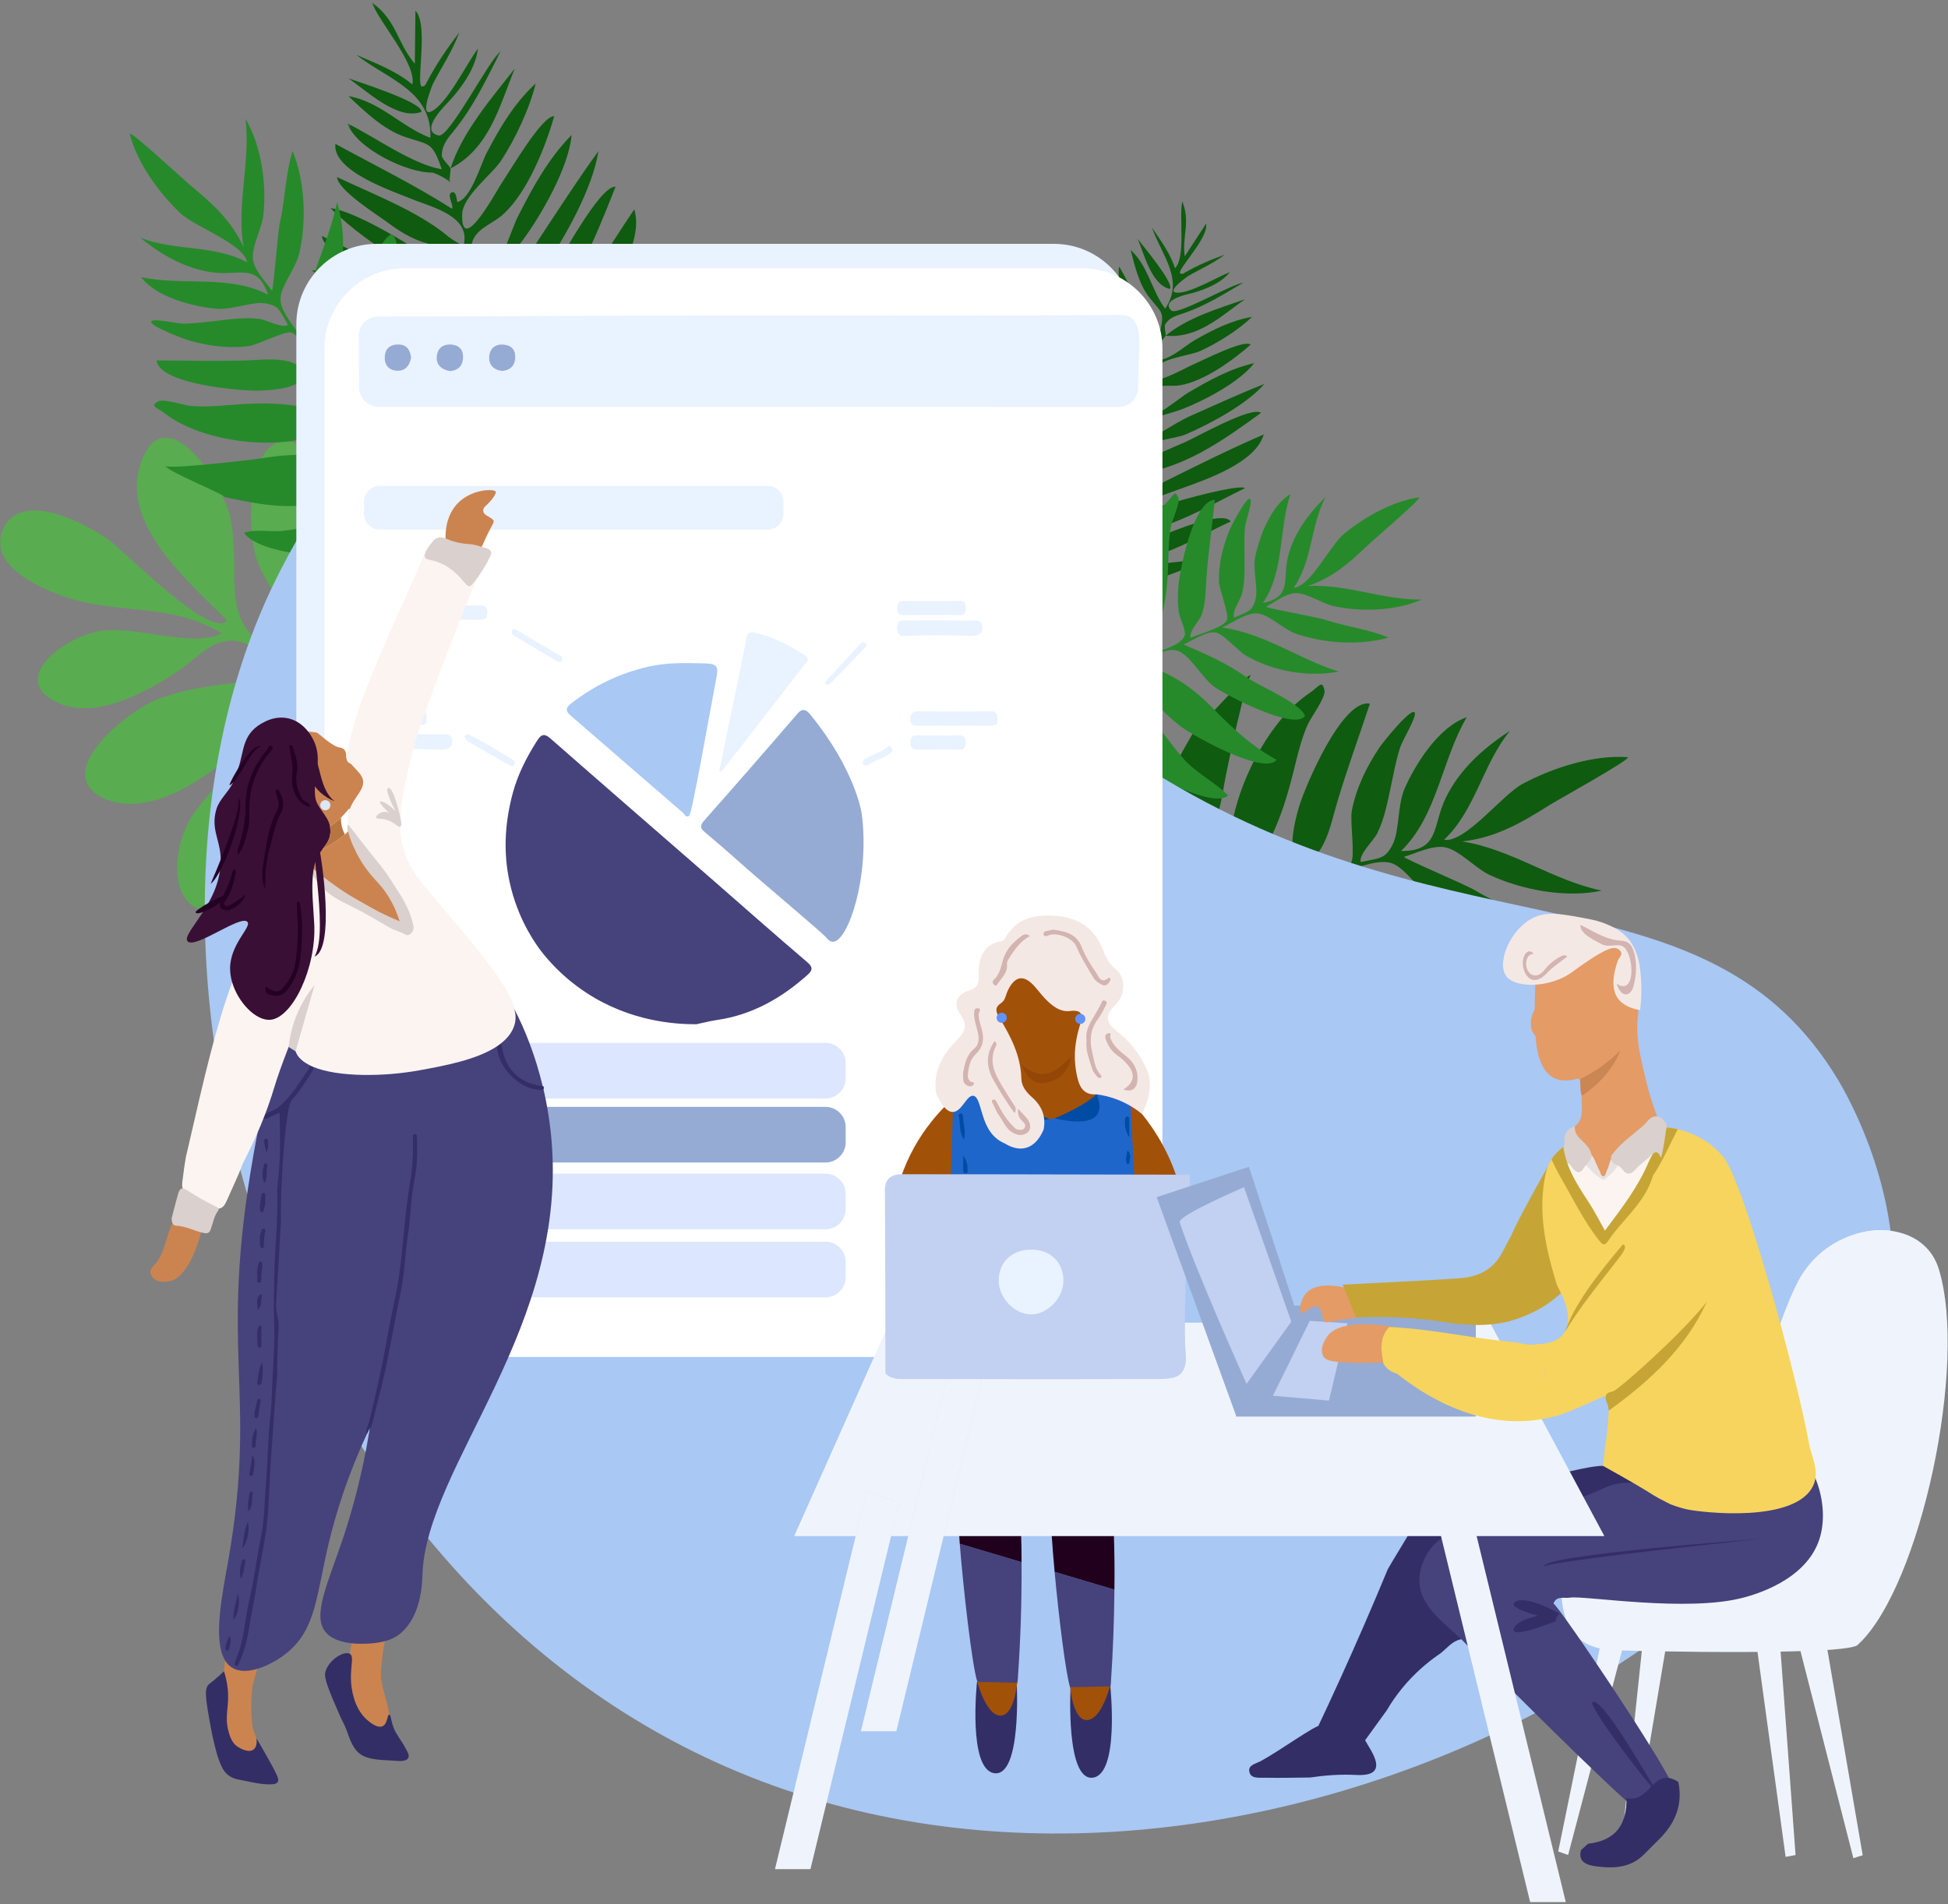 <?xml version="1.0" encoding="UTF-8"?>
<svg width="495px" height="484px" viewBox="0 0 495 484" version="1.1" xmlns="http://www.w3.org/2000/svg" xmlns:xlink="http://www.w3.org/1999/xlink">
    <rect x="0" y="0" width="495" height="484" fill="#808080" stroke="none"/>
    <title>A2DC432E-FA56-4988-8875-06BF861CC4E4</title>
    <defs>
        <polygon id="path-1" points="0 0.07 154.626 0.07 154.626 120.389 0 120.389"></polygon>
        <polygon id="path-3" points="0.583 0.078 39.57 0.078 39.57 45.717 0.583 45.717"></polygon>
    </defs>
    <g id="Desktop" stroke="none" stroke-width="1" fill="none" fill-rule="evenodd">
        <g id="0_assets" transform="translate(-58, -1233)">
            <g id="group-346-2" transform="translate(58, 1233)">
                <g id="group-346">
                    <path d="M292.468,232.736 C291.541,242.92 297.198,253.993 304.082,261.17 C307.88,265.133 325.082,280.667 330.956,277.393 C327.532,271.797 322.383,267.87 319.207,261.883 C316.225,256.257 314.075,250.215 310.796,244.741 C307.577,239.364 303.886,236.371 299.123,232.537 C294.401,228.736 294.983,229.937 302.416,228.822 C311.38,227.478 309.857,227.206 312.071,235.129 C313.741,241.109 316.95,246.655 320.905,251.4 C324.018,255.138 343.961,273.466 349.075,269.015 C342.3,263.161 337.159,255.402 332.561,247.788 C326.883,238.387 321.704,233.293 312.446,227.354 C316.566,226.468 322.543,223.619 325.917,226.534 C329.297,229.451 331.294,237.008 334.471,240.641 C337.36,243.947 356.893,260.83 361.308,256.554 C360.854,251.987 348.7,243.366 345.528,239.791 C339.876,233.423 334.352,229.373 327.617,224.399 C330.696,223.749 336.17,221.449 338.859,222.762 C341.407,224.005 344.551,230.434 346.841,232.549 C354.518,239.631 364.911,243.986 375.329,244.297 C363.463,237.397 354.289,226.366 341.186,221.537 C344.989,220.615 350.601,218.037 354.054,219.547 C357.393,221.009 360.92,226.609 364.31,228.734 C372.636,233.951 383.882,237.236 393.69,236.569 C388.062,232.465 380.95,230.004 374.96,226.359 C372.332,224.759 356.86,218.308 356.774,217.762 C359.829,216.872 364.017,214.711 367.244,215.358 C370.884,216.088 374.954,220.701 378.457,222.338 C386.772,226.225 397.973,228.308 407.041,226.352 C394.657,223.838 384.11,215.802 371.555,213.864 C380.249,212.849 386.556,209.13 393.841,204.558 C395.899,203.266 414.038,193.224 413.688,192.444 C404.899,191.794 394.629,195.106 386.91,199.22 C381.669,202.013 372.364,214.306 366.945,213.434 C374.999,205.806 376.764,194.151 383.709,185.748 C377.031,190.037 370.914,195.53 367.38,202.782 C363.936,209.855 365.884,216.395 356.005,216.28 C365.182,207.5 366.36,193.05 372.703,182.292 C365.719,184.658 359.773,193.957 356.927,200.41 C355.067,204.628 355.669,211.134 353.851,214.694 C351.98,218.361 350.611,218.064 345.775,219.092 C345.232,217.106 349.006,213.73 349.972,211.783 C351.752,208.193 352.507,204.203 353.338,200.318 C354.088,196.818 354.708,193.303 355.81,189.888 C356.335,188.264 359.917,182.324 359.524,181.187 C358.89,179.351 351.427,188.65 350.587,189.897 C347.312,194.77 344.646,200.177 343.521,205.974 C342.965,208.837 344.451,217.56 343.291,219.355 C341.817,221.638 332.931,222.09 330.295,222.69 C330.38,220.22 334.257,217.917 335.497,215.935 C337.766,212.309 338.523,208.179 339.723,204.133 C342.247,195.623 345.306,187.263 348.099,178.839 C341.023,177.532 331.619,200.016 330.152,204.844 C329.3,207.642 328.659,210.476 328.432,213.405 C328.28,215.379 329.438,220.042 328.692,221.388 C326.786,224.834 318.459,224.829 314.632,225.511 C323.037,215.505 326.181,206.568 329.186,194.069 C329.999,190.689 330.92,187.262 332.333,184.073 C333.001,182.565 336.906,177.233 336.559,175.509 C335.978,172.609 335.18,174.497 332.765,176.133 C323.098,182.669 315.735,196.799 313.388,207.873 C312.783,210.728 312.408,213.645 312.478,216.57 C312.504,217.674 314.1,223.904 313.529,225.067 C312.302,227.567 299.91,227.796 297.474,228.157 C305.724,218.977 309.102,211.595 311.083,199.321 C311.593,196.165 316.933,170.891 317.968,171.585 C316.863,170.844 304.271,185.783 303.792,185.202 C297.884,195.356 292.917,203.963 293.304,216.202 C293.404,219.422 296.247,226.466 294.746,228.44 C293.388,230.223 280.974,230.13 279.13,230.325 C283.293,224.251 285.676,219.362 286.803,212.057 C287.524,207.387 287.999,202.695 289.022,198.074 C289.615,195.4 292.393,189.884 291.946,187.359 C285.994,189.432 280.367,201.624 278.334,207.045 C276.709,211.379 275.904,215.936 276.068,220.569 C276.156,223.083 278.531,228.749 276.43,230.638 C274.11,232.724 226.822,235.018 228.364,238.694 C228.762,239.643 269.934,231.653 273.657,232.151 C278.757,232.833 276.447,232.074 277.819,237.035 C278.805,240.597 278.861,244.202 280.272,247.709 C283.212,255.004 288.837,260.449 294.659,265.499 C292.753,252.871 288.471,240.607 278.889,231.77 C281.573,231.459 292.84,228.646 292.468,232.736" id="Path" fill="#0F5B10" fill-rule="nonzero"></path>
                    <g id="Group" transform="translate(0, 111.122)">
                        <g id="Clipped">
                            <mask id="mask-2" fill="white">
                                <use xlink:href="#path-1"></use>
                            </mask>
                            <g id="prefix__a"></g>
                            <path d="M152.063,85.706 C137.988,80.294 122.906,76.019 108.216,71.152 C101.536,68.94 95.454,66.808 89.456,64.406 C84.493,62.419 80.106,60.16 79.202,54.529 C76.807,39.649 96.5,16.638 79.243,3.859 C62.853,-8.276 62.296,22.27 65.12,30.697 C67.799,38.695 74.893,45.859 76.912,53.73 C78.521,60.003 78.961,58.44 72.372,55.7 C54.832,48.413 61.34,36.924 58.712,21.262 C57.196,12.223 41.69,-11.713 35.608,7.086 C30.655,22.394 48.563,37.274 57.706,46.566 C53.57,51.53 31.77,29.09 27.728,26.17 C22.174,22.154 5.354,13.025 0.735,23.409 C-3.875,33.776 14.407,40.385 21.198,41.879 C34.054,44.707 44.57,42.806 56.404,49.851 C48.15,53.811 33.743,47.299 24.194,49.487 C15.741,51.423 1.536,62.067 15.393,67.772 C24.967,71.712 38.088,64.316 45.641,59.179 C50.221,56.063 53.726,51.262 59.669,51.741 C64.327,52.119 70.979,57.901 75.012,60.17 C73.072,63.175 64.919,61.924 61.947,62.222 C54.671,62.951 47.033,63.94 40.152,66.558 C32.632,69.42 12.598,85.213 26.356,91.751 C37.389,96.995 52.274,86.873 59.719,79.873 C70.296,69.926 71.874,57.078 87.218,66.667 C73.013,72.461 58.68,82.76 49.505,95.254 C42.481,104.822 42.161,125.649 59.686,119.158 C72.615,114.371 78.48,94.802 81.628,82.802 C82.65,78.907 83.043,68.879 88.782,68.194 C96.107,67.32 88.005,75.404 86.897,77.064 C83.163,82.654 76.02,105.062 87.578,106.231 C101.048,107.593 96.524,83.531 95.114,77.415 C93.583,70.765 92.034,71.798 96.746,70.548 C101.649,69.25 116.687,77.118 121.888,78.883 C132.793,82.589 144.302,83.927 154.623,89.531 C154.686,87.618 153.833,86.343 152.063,85.706" id="Path" fill="#5AAC50" fill-rule="nonzero" mask="url(#mask-2)"></path>
                        </g>
                    </g>
                    <path d="M91.072,166.723 C99.473,156.897 108.697,146.149 112.395,133.445 C114.59,125.902 114.305,111.816 103.038,113.108 C83.628,115.334 85.166,167.972 89.642,167.751 L91.072,166.723 L91.072,166.723 Z M119.816,158.58 C122.82,147.843 110.629,153.332 106.436,156.637 C100.298,161.483 96.732,168.584 95.123,176.146 C104.047,171.576 116.671,169.826 119.816,158.58" id="Shape" fill="#5AAC50" fill-rule="nonzero"></path>
                    <path d="M279.466,142.414 L279.783,142.586 C279.659,142.562 279.543,142.526 279.466,142.414 M295.85,122.439 C294.927,122.896 283.52,129.497 283.032,129.251 C282.242,128.855 284.054,122.862 284.642,122.176 C286.247,120.306 289.805,120.44 292.032,119.967 C302.829,117.679 311.614,111.314 320.439,104.937 C318.025,103.098 303.83,111.243 300.812,112.521 C297.198,114.053 293.574,115.603 290.143,117.526 C288.073,118.687 286.391,121.03 285.759,118.973 C283.828,112.707 298.067,111.782 301.103,110.488 C307.351,107.826 316.769,102.798 321.289,97.578 C314.956,100.086 308.77,102.921 302.552,105.691 C297.693,107.855 292.62,111.993 287.598,113.29 C288.698,105.966 294.475,106.245 300.42,103.972 C305.897,101.879 315.048,97.087 318.686,92.3 C312.549,93.709 307.262,96.662 301.872,99.827 C299.866,101.007 292.335,107.435 289.808,106.423 C289.89,104.917 290.594,101.013 291.554,99.836 C293.739,97.156 296.902,98.436 299.988,97.896 C306.014,96.84 313.288,91.589 317.816,87.579 C316.019,86.215 305.504,91.678 303.019,92.718 C301.439,93.379 288.919,100.472 293.409,93.76 C295.306,90.921 302.145,90.49 305.032,89.184 C309.425,87.193 314.692,83.874 318.169,80.527 C312.839,81.445 308.082,83.881 303.436,86.54 C301.348,87.737 296.367,92.222 293.871,91.319 C293.997,90.941 294.828,89.529 294.055,89.264 C292.901,88.869 293.057,91.47 292.374,91.849 C288.85,84.288 284.481,77.076 280.455,69.775 C277.169,73.785 284.892,83.215 286.961,86.19 C289.174,89.372 294.879,95.06 290.371,98.933 C290.009,97.937 289.391,97.007 289.064,96.067 C286.798,88.807 281.364,81.577 277.381,75.179 C276.161,77.323 280.038,85.409 280.801,87.446 C282.055,90.8 283.474,93.469 286.056,95.956 C287.994,97.823 289.718,98.345 290.033,101.238 C290.357,104.201 287.374,111.003 286.298,113.725 C283.148,110.709 280.808,102.937 278.459,98.843 C275.397,93.508 272.322,88.189 269.077,82.967 C267.327,86.087 275.749,101.147 277.631,104.149 C279.52,107.161 282.447,109.431 284.297,112.416 C286.387,115.792 284.977,116.832 284.127,120.489 C280.278,115.87 277.883,108.621 274.647,103.357 C271.759,98.661 268.647,90.63 264.069,87.383 C266.814,95.771 269.646,104.353 274.717,111.663 C276.752,114.597 280.594,117.059 282.276,120.018 C284.226,123.451 282.189,126.48 280.934,130.04 C272.798,118.534 266.867,104.621 259.65,92.417 C260.538,101.279 264.905,108.28 269.735,115.518 C273.371,120.968 281.716,128.107 279.289,134.88 C275.244,131.422 272.428,124.476 268.98,120.173 C265.05,115.265 261.032,110.422 257,105.601 C255.9,109.317 264.336,119.908 266.401,123.291 C268.162,126.176 270.063,128.545 272.661,130.703 C274.862,132.53 277.831,133.54 278.388,136.597 C278.723,138.426 276.96,143.086 275.898,144.68 C274.301,147.082 275.702,146.919 272.983,144.939 C270.036,142.791 267.26,138.553 264.565,135.905 C261.503,132.895 258.455,129.875 255.395,126.865 C254.997,131.123 263.652,141.034 266.885,143.267 C268.555,144.423 271.758,145.001 273.079,146.416 C274.058,147.466 275.323,152.506 273.244,152.756 C271.957,152.912 267.792,147.236 266.828,146.346 C263.686,143.451 260.254,140.899 257.038,138.093 C257.502,144.724 264.494,150.243 269.752,152.876 C273.41,154.706 273.052,153.546 271.627,158.626 C270.789,161.617 267.798,168.162 269.077,171.195 C271.598,166.325 270.134,156.058 276.644,155.859 C280.024,155.757 282.65,156.847 286.216,155.837 C289.656,154.865 292.807,152.922 295.762,150.958 C290.162,151.535 284.453,151.512 278.956,152.845 C276.03,153.555 275.457,154.938 274.389,153.195 C273.374,151.54 275.987,148.005 277.366,147.41 C278.82,146.785 281.349,147.915 282.843,148.126 C286.143,148.59 288.455,148.653 291.709,147.776 C296.719,146.423 302.009,144.449 306.526,141.887 C299.578,142.939 292.533,143.322 285.621,144.609 C285.028,144.719 273.663,148.216 277.237,143.941 C279.595,141.119 289.494,142.326 293.017,141.365 C299.801,139.517 306.334,135.449 312.738,132.534 C310.668,129.589 297.572,135.216 295.201,136.139 C291.175,137.703 282.441,143.334 278.208,142.494 C277.198,142.295 279.88,136.267 280.953,135.654 C283.988,133.928 289.54,135.48 293.067,134.501 C301.071,132.277 308.94,127.711 316.397,124.039 C313.884,122.58 281.48,131.966 281.48,134.472 C277.582,133.625 286.089,129.321 286.565,129.137 C291.16,127.374 295.816,125.751 300.44,124.066 C306.598,121.82 319.052,117.63 321.126,110.416 C312.573,114.106 304.202,118.306 295.85,122.439" id="Shape" fill="#0F5B10" fill-rule="nonzero"></path>
                    <path d="M269.947,137.154 C271.667,138.585 273.294,140.129 274.962,141.62 C275.842,140.775 267.883,129.516 266.741,127.799 C263.346,122.694 259.561,117.819 254.582,114.175 C259.125,121.965 262.884,131.275 269.947,137.154 M287.476,106.922 C283.94,95.914 276.851,82.252 273.22,79.448 C275.591,89.772 282.593,103.267 287.476,106.922 M316.367,76.049 C309.766,78.355 301.658,80.759 296.197,85.32 C304.341,86.107 310.206,80.397 316.367,76.049" id="Shape" fill="#0F5B10" fill-rule="nonzero"></path>
                    <path d="M292.941,84.158 C293.745,85.156 294.345,86.266 294.743,87.487 C294.847,86.809 295.953,85.823 296.147,85.359 C296.407,85.141 295.7,83.004 296.12,82.372 C297.239,80.69 298.713,80.302 300.55,79.689 C306.33,77.755 310.616,74.938 315.937,71.849 C312.841,72.209 299.059,80.383 297.606,78.902 C294.813,76.056 302.187,74.708 303.179,74.428 C306.461,73.496 310.303,71.912 312.534,69.166 C309.343,70.346 302.099,74.796 298.852,74.363 C296.285,74.021 302.002,70.106 301.854,70.191 C305.125,68.282 308.056,67.102 311.228,64.717 C307.667,65.997 304.187,67.49 300.909,69.392 C300.579,69.654 300.238,69.678 299.881,69.465 C299.112,68.473 307.228,60.395 306.48,56.825 L301.048,65.163 C300.341,59.927 302.56,56.523 300.438,51.189 C299.534,54.791 301.385,65.302 298.582,68.177 C297.359,64.36 294.922,61.108 292.708,57.832 C295.221,64.926 301.062,71.179 296.068,78.445 C292.576,73.735 291.812,67.641 287.295,63.522 C288.361,67.629 289.445,72.315 292.134,75.696 C295.192,79.54 296.027,79.135 294.718,84.563 C290.621,80.901 287.357,72.619 284.405,67.759 C283.302,72.709 288.933,81.753 292.941,84.159" id="Path" fill="#0F5B10" fill-rule="nonzero"></path>
                    <path d="M297.26,73.431 C298.558,72.127 289.99,61.921 289.086,60.719 C290.668,64.329 292.56,72.404 297.261,73.431 M136.808,120.28 L137.298,120.243 C137.138,120.307 136.978,120.353 136.808,120.28 M141.033,85.456 C140.309,86.654 132.067,102.552 131.331,102.631 C130.141,102.756 127.863,94.581 128.036,93.366 C128.512,90.056 132.674,87.601 134.876,85.432 C145.551,74.905 150.968,61.197 156.423,47.447 C152.329,47.114 142.024,66.818 139.505,70.49 C136.487,74.89 133.471,79.315 130.948,84.024 C129.425,86.87 129.203,90.777 126.989,88.893 C120.237,83.147 135.833,71.657 138.362,67.956 C143.568,60.336 150.677,47.69 152.054,38.418 C146.639,45.92 141.63,53.693 136.534,61.414 C132.555,67.446 129.764,75.89 124.966,81.051 C120.908,71.876 127.71,67.964 132.852,61.011 C137.592,54.609 144.569,42.429 145.251,34.294 C139.261,40.4 135.365,47.648 131.504,55.214 C130.068,58.031 126.131,70.892 122.51,71.587 C121.508,69.807 119.48,64.831 119.723,62.783 C120.274,58.123 124.818,57.266 127.951,54.388 C134.07,48.766 138.57,37.438 140.829,29.539 C137.789,29.298 129.739,43.241 127.657,46.25 C126.333,48.164 117.175,65.44 117.433,54.483 C117.543,49.849 125.043,44.346 127.39,40.739 C130.964,35.246 134.573,27.596 136.118,21.224 C130.693,26.178 127.027,32.446 123.65,38.889 C122.132,41.786 119.698,50.558 116.19,51.357 C116.062,50.832 115.985,48.61 114.909,48.875 C113.304,49.269 115.369,52.124 114.865,53.059 C105.352,47.003 95.129,41.966 85.23,36.572 C84.389,43.564 100.053,48.678 104.575,50.558 C109.415,52.572 120.057,54.89 117.717,62.619 C116.582,61.746 115.201,61.135 114.144,60.302 C106.288,53.667 94.834,49.39 85.642,45.001 C85.803,48.341 96.102,54.74 98.448,56.508 C102.315,59.422 105.873,61.429 110.63,62.378 C114.197,63.09 116.544,62.426 119.004,65.499 C121.524,68.646 123.052,78.603 123.797,82.499 C118.008,81.364 109.697,74.199 104.044,71.244 C96.676,67.393 89.302,63.568 81.804,59.979 C82.072,64.828 102.62,75.859 106.948,77.911 C111.291,79.97 116.281,80.415 120.561,82.472 C125.4,84.798 124.541,87.018 126.224,91.819 C118.477,89.362 110.48,82.834 102.964,79.193 C96.258,75.944 86.874,69.051 79.289,68.695 C88.513,76.267 97.974,83.994 109.071,88.629 C113.525,90.489 119.7,90.488 123.768,92.636 C128.487,95.13 128.358,100.084 129.508,105.068 C111.864,97.886 94.993,86.338 77.895,77.683 C85.339,87.157 95.407,91.953 106.178,96.684 C114.285,100.246 128.998,102.287 131.141,111.802 C124.011,110.814 115.752,104.944 108.691,102.554 C100.641,99.829 92.537,97.238 84.433,94.684 C85.873,99.736 103.194,105.654 108.007,108.006 C112.112,110.01 116.002,111.326 120.536,111.887 C124.378,112.361 128.5,111.34 131.356,114.424 C133.066,116.268 134.433,122.883 134.377,125.484 C134.294,129.397 135.778,128.184 131.237,127.913 C126.309,127.619 120.062,124.813 115.062,123.762 C109.382,122.568 103.708,121.348 98.028,120.151 C100.665,125.309 117.741,130.29 123.058,130.473 C125.801,130.568 129.881,128.882 132.418,129.531 C134.296,130.013 139.399,134.846 137.206,136.654 C135.846,137.774 126.972,134.341 125.226,134.031 C119.536,133.027 113.761,132.627 108.049,131.775 C113.393,139.012 125.384,140.192 133.301,139.347 C138.813,138.761 137.558,137.695 139.618,144.544 C140.831,148.574 142.162,158.243 145.825,160.771 C145.171,153.359 136.048,142.705 143.341,137.707 C147.127,135.114 150.918,134.434 154.261,130.669 C157.484,127.039 159.673,122.509 161.625,118.102 C155.648,122.862 149.108,127.019 143.794,132.569 C140.967,135.524 141.315,137.523 138.834,136.314 C136.472,135.165 136.892,129.215 138.036,127.527 C139.241,125.747 142.952,125.185 144.812,124.329 C148.917,122.442 151.605,120.822 154.684,117.434 C159.427,112.219 164.039,106.088 167.34,99.853 C160.165,106.145 152.396,111.741 145.432,118.277 C144.837,118.837 134.391,131.158 135.37,123.657 C136.016,118.706 148.202,112.831 151.529,109.155 C157.938,102.07 162.449,92.636 167.649,84.614 C163.149,82.77 152.272,98.79 150.229,101.582 C146.765,106.32 140.875,119.15 135.429,121.293 C134.131,121.803 132.822,112.953 133.604,111.469 C135.816,107.273 143.287,104.979 146.605,101.274 C154.135,92.869 159.811,81.887 165.665,72.231 C161.737,72.403 131.528,106.871 133.345,109.731 C128.279,111.619 134.874,100.47 135.285,99.912 C139.256,94.53 143.395,89.265 147.455,83.951 C152.86,76.874 164.047,62.963 161.183,53.201 C154.089,63.684 147.574,74.616 141.033,85.456" id="Shape" fill="#0F5B10" fill-rule="nonzero"></path>
                    <path d="M122.118,121.245 C125.123,121.619 128.1,122.192 131.087,122.673 C131.48,121.063 114.217,114.03 111.667,112.906 C104.086,109.562 96.227,106.767 87.892,106.252 C98.734,111.822 109.784,119.706 122.118,121.245 M120.207,73.865 C108.179,63.881 90.167,53.469 83.985,52.925 C94.185,62.982 111.975,73.267 120.207,73.865 M130.809,17.428 C124.942,24.902 117.423,33.585 114.494,42.799 C124.371,37.731 126.926,26.911 130.809,17.429" id="Shape" fill="#0F5B10" fill-rule="nonzero"></path>
                    <g id="Group" transform="translate(87.7, 0.622)">
                        <g id="Clipped">
                            <mask id="mask-4" fill="white">
                                <use xlink:href="#path-3"></use>
                            </mask>
                            <g id="prefix__c"></g>
                            <path d="M22.232,43.235 C23.874,43.788 25.365,44.615 26.706,45.717 C26.332,44.866 26.88,42.927 26.766,42.257 C26.906,41.817 24.546,39.895 24.568,38.867 C24.626,36.124 26.026,34.603 27.682,32.553 C32.882,26.108 35.733,19.752 39.57,12.324 C36.293,15.005 26.482,34.44 23.747,33.814 C18.49,32.609 25.938,25.664 26.867,24.617 C29.94,21.149 33.18,16.525 33.737,11.753 C30.947,15.437 25.901,25.829 21.877,27.716 C18.696,29.206 22.385,20.544 22.28,20.748 C24.629,16.171 27.121,12.676 29.015,7.628 C25.875,11.698 22.983,15.954 20.619,20.53 C20.433,21.067 20.059,21.348 19.499,21.367 C17.9,20.795 21.309,5.62 17.865,2.089 C17.814,6.59 17.763,11.092 17.71,15.593 C13.103,10.13 13.168,4.618 6.874,0.078 C8.455,4.855 18.196,15.507 17.08,20.843 C12.915,17.38 7.77,15.454 2.865,13.331 C10.882,19.595 22.092,22.456 21.66,34.418 C14.252,31.596 8.96,25.193 0.81,23.798 C5.009,27.709 9.645,32.267 15.17,34.159 C21.453,36.309 22.112,35.235 24.557,42.396 C17.217,41.214 7.479,34.144 0.583,30.752 C2.913,37.216 15.906,43.426 22.232,43.235" id="Path" fill="#0F5B10" fill-rule="nonzero" mask="url(#mask-4)"></path>
                        </g>
                    </g>
                    <path d="M107.083,28.438 C107.619,25.997 90.425,20.616 88.521,19.905 C92.948,22.87 100.967,30.707 107.083,28.438" id="Path" fill="#0F5B10" fill-rule="nonzero"></path>
                    <path d="M275.518,175.61 C276.51,183.24 282.633,190.457 289.038,194.615 C292.575,196.912 308.182,205.537 312.088,202.182 C308.566,198.625 304.012,196.575 300.614,192.691 C297.42,189.042 294.788,184.952 291.394,181.461 C288.064,178.035 284.772,176.431 280.527,174.387 C276.319,172.36 276.96,173.149 282.403,171.126 C288.971,168.688 287.773,168.736 290.766,174.196 C293.023,178.317 296.376,181.872 300.158,184.718 C303.137,186.958 321.286,197.194 324.422,193.097 C318.318,189.894 313.134,185.027 308.386,180.179 C302.525,174.193 297.758,171.289 289.758,168.425 C292.731,167.109 296.785,164.047 299.825,165.642 C302.87,167.238 305.637,172.464 308.646,174.62 C311.386,176.58 328.983,185.82 331.618,181.965 C330.515,178.685 319.878,174.319 316.883,172.207 C311.543,168.443 306.686,166.364 300.758,163.799 C302.982,162.823 306.748,160.249 309.002,160.776 C311.139,161.278 314.586,165.492 316.672,166.674 C323.664,170.634 332.259,172.151 340.203,170.693 C330.07,167.546 321.288,160.928 310.561,159.501 C313.289,158.209 317.112,155.406 319.979,155.957 C322.749,156.491 326.352,160.034 329.272,161.045 C336.445,163.53 345.509,164.124 352.826,162.046 C347.884,159.942 342.087,159.284 336.945,157.577 C334.689,156.827 321.898,154.594 321.741,154.206 C323.907,153.056 326.722,150.794 329.272,150.746 C332.152,150.694 336.002,153.422 338.925,154.058 C345.87,155.568 354.699,155.285 361.245,152.38 C351.445,152.538 342.121,148.343 332.292,148.951 C338.708,146.799 342.867,143.047 347.626,138.51 C348.97,137.226 361.042,126.916 360.648,126.4 C353.882,127.344 346.653,131.441 341.49,135.71 C337.983,138.61 332.977,149.145 328.727,149.38 C333.562,142.476 332.963,133.63 336.827,126.334 C332.48,130.564 328.759,135.589 327.289,141.488 C325.852,147.239 328.416,151.728 320.914,153.242 C326.408,145.308 324.898,134.505 327.918,125.576 C323.02,128.444 320.06,136.236 318.976,141.436 C318.266,144.836 319.803,149.517 319.018,152.426 C318.208,155.421 317.124,155.426 313.631,156.962 C312.89,155.592 315.188,152.502 315.596,150.915 C316.349,147.991 316.257,144.938 316.244,141.951 C316.228,139.258 316.114,136.575 316.384,133.889 C316.511,132.611 318.238,127.669 317.752,126.897 C316.966,125.651 312.857,133.689 312.429,134.741 C310.756,138.848 309.636,143.253 309.745,147.693 C309.799,149.885 312.373,156.053 311.793,157.558 C311.055,159.473 304.401,161.244 302.504,162.111 C302.157,160.283 304.711,157.963 305.321,156.307 C306.438,153.277 306.326,150.121 306.562,146.955 C307.062,140.297 307.99,133.661 308.706,127.021 C303.13,127.207 299.742,145.244 299.431,149.026 C299.251,151.219 299.235,153.404 299.55,155.593 C299.762,157.067 301.413,160.306 301.073,161.413 C300.201,164.253 293.893,165.596 291.107,166.716 C295.813,158.007 296.709,150.936 296.91,141.269 C296.964,138.654 297.093,135.989 297.634,133.419 C297.889,132.201 299.961,127.654 299.414,126.443 C298.491,124.407 298.2,125.923 296.641,127.514 C290.405,133.881 287.174,145.451 287.237,153.963 C287.252,156.159 287.452,158.361 287.991,160.499 C288.194,161.305 290.438,165.623 290.198,166.57 C289.685,168.605 280.335,170.778 278.551,171.437 C283.274,163.36 284.608,157.392 284.069,148.055 C283.932,145.655 283.779,126.227 284.679,126.569 C283.719,126.205 276.661,139.215 276.202,138.865 C273.414,147.278 271.082,154.405 273.405,163.332 C274.017,165.679 277.339,170.395 276.532,172.087 C275.799,173.617 266.381,175.557 265.014,175.998 C267.16,170.863 268.154,166.886 267.795,161.338 C267.565,157.793 267.145,154.268 267.153,150.711 C267.158,148.651 268.346,144.149 267.588,142.365 C263.425,144.853 261.186,154.718 260.547,159.029 C260.035,162.473 260.183,165.951 261.075,169.327 C261.56,171.162 264.3,174.937 263.023,176.665 C261.611,178.574 226.174,187.91 227.953,190.36 C228.411,190.994 258.27,178.463 261.173,178.225 C265.148,177.901 263.273,177.717 265.138,181.139 C266.474,183.594 267.115,186.236 268.768,188.582 C272.205,193.464 277.37,196.552 282.619,199.322 C279.08,190.352 273.799,182.038 265.072,177.098 C267.054,176.437 275.122,172.546 275.518,175.611 M98.83,122.67 C107.38,120.653 114.855,112.98 118.824,105.363 C121.016,101.156 128.98,82.772 124.71,78.833 C121.084,83.176 119.29,88.483 115.278,92.727 C111.509,96.713 107.176,100.13 103.611,104.321 C100.109,108.433 98.678,112.285 96.853,117.249 C95.046,122.171 95.866,121.363 92.93,115.555 C89.389,108.549 89.584,109.875 95.434,105.892 C99.849,102.888 103.492,98.736 106.278,94.191 C108.473,90.611 117.964,69.209 112.944,66.215 C110.024,73.385 105.105,79.729 100.157,85.589 C94.048,92.822 91.311,98.471 88.997,107.706 C87.153,104.559 83.202,100.419 84.656,96.849 C86.111,93.273 91.721,89.57 93.816,85.966 C95.72,82.688 104.145,62.018 99.458,59.553 C95.861,61.172 92.153,73.519 90.106,77.103 C86.461,83.489 84.67,89.137 82.453,96.033 C81.084,93.677 77.72,89.803 78.053,87.233 C78.371,84.798 82.752,80.46 83.848,78 C87.524,69.755 88.238,60.017 85.648,51.363 C83.265,63.004 76.782,73.559 76.421,85.653 C74.634,82.777 71.001,78.863 71.292,75.611 C71.571,72.468 75.172,68.038 75.977,64.671 C77.957,56.4 77.565,46.252 74.347,38.371 C72.538,44.115 72.474,50.637 71.137,56.558 C70.553,59.158 69.516,73.641 69.096,73.862 C67.536,71.592 64.635,68.735 64.281,65.906 C63.884,62.712 66.531,58.106 66.91,54.78 C67.807,46.88 66.45,37.1 62.384,30.174 C63.712,41.047 60.044,51.912 61.89,62.766 C58.69,55.893 53.942,51.72 48.23,46.975 C46.617,45.635 33.49,33.455 32.95,33.955 C34.819,41.361 40.318,48.905 45.774,54.132 C49.478,57.68 62.029,61.981 62.796,66.676 C54.386,62.132 44.41,63.859 35.672,60.439 C40.988,64.762 47.128,68.296 54.002,69.224 C60.702,70.127 65.497,66.741 68.098,74.899 C58.444,69.743 46.352,72.716 35.859,70.433 C39.691,75.531 48.888,77.888 54.919,78.469 C58.862,78.849 63.999,76.579 67.392,77.102 C70.891,77.642 71.024,78.848 73.178,82.546 C71.708,83.533 67.93,81.351 66.08,81.087 C62.67,80.601 59.214,81.068 55.824,81.444 C52.767,81.782 49.734,82.231 46.652,82.257 C45.187,82.267 39.372,80.941 38.552,81.575 C37.231,82.597 46.839,86.197 48.086,86.547 C52.948,87.916 58.078,88.633 63.108,87.977 C65.592,87.654 72.294,84.052 74.07,84.517 C76.333,85.107 79.124,92.29 80.331,94.297 C78.296,94.901 75.362,92.339 73.411,91.86 C69.839,90.983 66.267,91.486 62.644,91.603 C55.024,91.848 47.38,91.612 39.756,91.612 C40.623,97.79 61.502,99.391 65.834,99.282 C68.346,99.219 70.828,98.974 73.276,98.361 C74.926,97.948 78.408,95.724 79.707,95.971 C83.034,96.6 85.302,103.449 86.9,106.411 C76.457,102.225 68.322,102.077 57.322,103.014 C54.347,103.267 51.304,103.444 48.322,103.154 C46.909,103.014 41.502,101.258 40.191,102.012 C37.988,103.281 39.744,103.422 41.734,104.964 C49.694,111.131 63.212,113.333 72.872,112.243 C75.364,111.963 77.841,111.476 80.207,110.619 C81.097,110.299 85.737,107.286 86.84,107.439 C89.212,107.765 92.775,117.895 93.734,119.801 C84.008,115.519 77.074,114.754 66.536,116.471 C63.828,116.913 41.782,119.414 42.066,118.373 C41.763,119.485 57.366,125.766 57.024,126.319 C66.906,128.409 75.272,130.147 85.135,126.491 C87.73,125.531 92.695,121.271 94.71,121.967 C96.534,122.597 99.842,132.833 100.505,134.297 C94.421,132.531 89.788,131.902 83.531,132.967 C79.531,133.647 75.58,134.538 71.537,134.957 C69.197,135.198 63.947,134.417 62.01,135.473 C65.324,139.803 76.788,141.107 81.76,141.301 C85.73,141.456 89.664,140.874 93.392,139.477 C95.419,138.719 99.386,135.22 101.496,136.432 C103.829,137.772 118.593,176.041 121.166,173.772 C121.833,173.182 104.096,141.498 103.486,138.301 C102.649,133.921 102.661,136.026 106.328,133.544 C108.959,131.764 111.883,130.734 114.353,128.617 C119.494,124.211 122.394,118.099 124.923,111.932 C115.153,116.943 106.331,123.81 101.748,134.103 C100.763,131.978 95.397,123.48 98.831,122.669" id="Shape" fill="#268A2A" fill-rule="nonzero"></path>
                    <path d="M69.912,147.646 C84.379,118.186 118.318,70.551 159.722,71.036 C211.822,71.665 211.839,147.44 295.847,197.92 C371.401,243.319 434.015,219.66 467.017,274.373 C469.55,278.573 484.93,305.357 480.304,335.484 C467.867,416.476 306.84,504.981 181.644,447.759 C67.093,395.402 24.459,240.203 69.913,147.646" id="Path" fill="#A9C8F4" fill-rule="nonzero"></path>
                    <path d="M267.853,338.693 L95.703,338.693 C84.483,338.693 75.303,329.513 75.303,318.293 L75.303,82.378 C75.303,71.156 84.483,61.978 95.703,61.978 L267.853,61.978 C279.073,61.978 288.253,71.156 288.253,82.378 L288.253,318.293 C288.253,329.513 279.073,338.693 267.853,338.693" id="Path" fill="#E9F2FF" fill-rule="nonzero"></path>
                    <path d="M274.986,344.89 L102.835,344.89 C91.615,344.89 82.435,335.71 82.435,324.49 L82.435,88.571 C82.435,77.351 91.615,68.171 102.835,68.171 L274.985,68.171 C286.205,68.171 295.385,77.351 295.385,88.571 L295.385,324.488 C295.385,335.708 286.205,344.89 274.985,344.89" id="Path" fill="#FFFFFF" fill-rule="nonzero"></path>
                    <path d="M236.68,156.315 C234.376,156.319 232.069,156.268 229.765,156.338 C228.355,156.38 227.972,155.766 227.97,154.435 C227.97,153.135 228.516,152.745 229.69,152.752 C234.398,152.776 239.105,152.808 243.81,152.745 C245.174,152.728 245.337,153.369 245.375,154.502 C245.421,155.852 245.03,156.407 243.596,156.341 C241.296,156.236 238.986,156.314 236.681,156.315" id="Path" fill="#E9F2FF" fill-rule="nonzero"></path>
                    <path d="M176.962,260.314 C171.467,260.347 160.184,259.594 149.139,252.416 C141.994,247.772 137.979,242.408 136.919,240.941 C135.205,238.568 130.841,232.037 129.142,222.386 C127.969,215.715 128.36,208.77 130.305,201.557 C131.601,196.751 133.819,192.44 136.455,188.29 C137.395,186.817 138.183,186.208 139.837,187.66 C153.317,199.49 166.872,211.234 180.394,223.018 C188.651,230.214 196.838,237.492 205.182,244.588 C206.752,245.924 206.329,246.752 205.242,247.729 C198.632,253.65 191.189,257.911 182.278,259.221 C180.491,259.486 178.733,259.945 176.962,260.314" id="Path" fill="#46427C" fill-rule="nonzero"></path>
                    <path d="M211.627,239.355 C210.887,239.35 210.346,238.758 209.934,238.262 C208.822,236.919 193.224,223.9 187.487,218.752 C184.744,216.291 181.935,213.899 179.123,211.514 C178.054,210.606 177.689,209.957 178.848,208.649 C186.809,199.662 194.702,190.611 202.534,181.509 C203.149,180.795 203.61,180.462 204.069,180.446 C204.923,180.418 205.601,181.236 205.835,181.524 C217.457,195.74 218.956,206.742 218.956,206.742 C221.106,222.532 215.549,239.38 211.627,239.355" id="Path" fill="#95ABD4" fill-rule="nonzero"></path>
                    <path d="M175.121,207.357 C174.211,207.857 173.938,206.905 173.508,206.534 C163.983,198.327 154.49,190.078 144.986,181.847 C143.734,180.762 143.636,179.941 145.098,178.807 C151.005,174.229 157.482,171.089 164.821,169.425 C169.525,168.357 174.169,168.497 178.856,168.597 C182.261,168.672 182.63,169.294 181.998,172.505 C180.565,179.788 175.858,206.954 175.121,207.357" id="Path" fill="#A9C8F4" fill-rule="nonzero"></path>
                    <path d="M182.74,196.16 C183.705,191.458 184.646,186.868 185.59,182.278 C186.947,175.684 188.418,169.108 189.593,162.48 C189.923,160.627 190.636,160.51 192.063,160.856 C196.557,161.953 200.62,163.966 204.449,166.546 C205.329,167.139 205.442,167.614 204.857,168.37 C197.741,177.56 190.617,186.745 183.487,195.924 C183.393,196.043 183.143,196.039 182.74,196.16 M112.216,190.531 C106.243,190.281 100.269,190.271 94.296,190.535 C92.966,189.841 93.108,188.557 93.379,187.497 C93.689,186.285 94.924,186.614 95.832,186.611 C101.187,186.594 106.544,186.585 111.899,186.635 C113.124,186.645 114.749,186.137 114.86,188.309 C114.962,190.278 113.57,190.361 112.216,190.531 M242.466,184.428 C239.384,184.431 236.302,184.404 233.222,184.445 C231.94,184.462 231.292,184.111 231.35,182.638 C231.405,181.258 231.93,180.785 233.264,180.793 C239.427,180.833 245.591,180.843 251.754,180.79 C253.326,180.778 253.354,181.76 253.474,182.864 C253.625,184.273 252.828,184.448 251.711,184.436 C248.629,184.402 245.547,184.424 242.466,184.428 M100.888,184.265 C98.876,184.265 96.862,184.209 94.854,184.285 C93.518,184.336 93.238,183.668 93.26,182.519 C93.28,181.443 93.402,180.664 94.791,180.685 C98.814,180.737 102.837,180.748 106.86,180.683 C108.233,180.661 108.419,181.353 108.41,182.466 C108.403,183.531 108.359,184.35 106.92,184.287 C104.915,184.199 102.9,184.265 100.888,184.265 M238.307,190.522 C236.678,190.522 235.048,190.472 233.423,190.537 C232.041,190.594 231.32,190.248 231.33,188.627 C231.34,187.103 232.061,186.897 233.278,186.908 C236.726,186.945 240.177,186.99 243.621,186.896 C245.07,186.859 245.379,187.43 245.381,188.749 C245.384,190.179 244.789,190.577 243.478,190.517 C241.758,190.439 240.031,190.497 238.307,190.497 L238.307,190.522 L238.307,190.522 Z M118.777,186.508 C120.734,187.56 122.587,188.507 124.391,189.538 C126.205,190.576 127.939,191.756 129.775,192.747 C130.458,193.116 131.033,193.542 130.742,194.227 C130.356,195.134 129.612,194.561 129.069,194.255 C125.684,192.347 122.305,190.431 118.954,188.461 C118.526,188.209 118.254,187.645 118.006,187.174 C117.97,187.11 118.496,186.746 118.777,186.508 M209.525,173.498 C212.535,170.236 215.545,166.97 218.56,163.715 C218.895,163.355 219.336,163.036 219.815,163.33 C220.357,163.66 220.184,164.16 219.829,164.536 C216.893,167.625 213.955,170.708 210.985,173.765 C210.775,173.981 210.315,173.955 209.972,174.042 L209.525,173.498 M220.466,194.554 C219.66,194.555 219.246,194.47 219.262,193.986 C219.274,193.646 219.4,193.148 219.64,193.008 C221.608,191.859 223.85,191.225 225.654,189.746 C225.969,189.488 226.387,189.688 226.584,190.105 C226.742,190.441 226.96,190.761 226.579,191.12 C224.723,192.872 222.115,193.178 220.466,194.554 M113.908,153.886 C116.594,153.886 119.28,153.933 121.964,153.866 C123.29,153.831 123.833,154.234 123.826,155.657 C123.819,157.021 123.401,157.531 122.017,157.519 C116.457,157.469 110.892,157.485 105.33,157.52 C104.036,157.529 103.385,157.107 103.378,155.701 C103.37,154.321 103.938,153.84 105.278,153.867 C108.152,153.927 111.03,153.886 113.908,153.886 M108.594,163.257 C107.444,163.257 106.292,163.197 105.15,163.274 C103.68,163.374 103.399,162.593 103.399,161.334 C103.4,160.078 103.934,159.644 105.136,159.669 C107.433,159.718 109.733,159.747 112.028,159.657 C113.454,159.602 113.522,160.383 113.508,161.459 C113.493,162.504 113.498,163.392 112.04,163.276 C110.897,163.186 109.743,163.257 108.594,163.257 M142.856,167.433 C142.81,168.598 142.084,168.372 141.484,168.02 C137.875,165.897 134.295,163.726 130.693,161.59 C130.106,161.244 129.805,160.781 130.153,160.195 C130.468,159.659 130.983,159.935 131.4,160.183 C134.924,162.271 138.446,164.365 141.97,166.453 C142.373,166.691 142.885,166.811 142.856,167.433 M246.988,161.632 C241.014,161.382 235.04,161.37 229.067,161.635 C227.737,160.94 227.88,159.658 228.15,158.595 C228.46,157.385 229.696,157.715 230.603,157.712 C235.96,157.695 241.315,157.686 246.67,157.736 C247.896,157.746 249.52,157.238 249.633,159.41 C249.733,161.379 248.343,161.46 246.988,161.632 M284.273,103.439 C221.573,103.419 158.871,103.399 96.17,103.381 C93.462,103.379 91.264,101.183 91.245,98.463 C91.216,94.123 91.189,89.783 91.162,85.441 C91.143,82.702 93.342,80.47 96.07,80.46 C127.017,80.354 157.965,80.212 188.912,80.17 C220.693,80.13 252.475,80.365 284.255,80.025 C288.289,79.98 290.055,81.963 289.399,91.107 C289.225,93.534 289.202,96.013 289.199,98.498 C289.197,101.228 286.989,103.438 284.273,103.438" id="Shape" fill="#E9F2FF" fill-rule="nonzero"></path>
                    <path d="M127.62,94.283 C125.532,94.072 124.282,92.795 124.298,90.944 C124.316,88.746 125.692,87.352 128.066,87.598 C130.093,87.806 131.069,89.062 130.902,91.118 C130.735,93.169 129.482,94.098 127.619,94.283 M114.341,94.315 C112.397,93.98 110.95,92.903 110.972,90.963 C110.996,88.733 112.372,87.359 114.766,87.582 C116.83,87.774 117.809,89.05 117.653,91.102 C117.498,93.132 116.296,94.157 114.341,94.315 M104.468,90.892 C104.117,92.769 103.112,94.209 101.152,94.222 C98.87,94.241 97.6,92.816 97.787,90.489 C97.952,88.435 99.307,87.516 101.297,87.557 C103.437,87.599 104.213,89.005 104.468,90.892" id="Shape" fill="#95ABD4" fill-rule="nonzero"></path>
                    <path d="M209.772,279.187 L106.691,279.187 C103.874,279.187 101.569,276.883 101.569,274.065 L101.569,270.173 C101.569,267.357 103.874,265.051 106.691,265.051 L209.772,265.051 C212.589,265.051 214.894,267.357 214.894,270.173 L214.894,274.065 C214.894,276.883 212.589,279.187 209.772,279.187" id="Path" fill="#DCE6FE" fill-rule="nonzero"></path>
                    <path d="M209.772,295.455 L106.691,295.455 C103.874,295.455 101.569,293.151 101.569,290.333 L101.569,286.441 C101.569,283.625 103.874,281.319 106.691,281.319 L209.772,281.319 C212.589,281.319 214.894,283.625 214.894,286.441 L214.894,290.333 C214.894,293.151 212.589,295.455 209.772,295.455" id="Path" fill="#95ABD4" fill-rule="nonzero"></path>
                    <path d="M209.772,312.427 L106.691,312.427 C103.874,312.427 101.569,310.121 101.569,307.303 L101.569,303.412 C101.569,300.595 103.874,298.292 106.691,298.292 L209.772,298.292 C212.589,298.292 214.894,300.595 214.894,303.412 L214.894,307.302 C214.894,310.122 212.589,312.427 209.772,312.427 M209.772,329.729 L106.691,329.729 C103.874,329.729 101.569,327.424 101.569,324.605 L101.569,320.714 C101.569,317.897 103.874,315.594 106.691,315.594 L209.772,315.594 C212.589,315.594 214.894,317.897 214.894,320.714 L214.894,324.604 C214.894,327.424 212.589,329.729 209.772,329.729" id="Shape" fill="#DCE6FE" fill-rule="nonzero"></path>
                    <path d="M195.044,134.604 L96.517,134.604 C94.3,134.604 92.488,132.79 92.488,130.574 L92.488,127.512 C92.488,125.295 94.3,123.482 96.518,123.482 L195.044,123.482 C197.261,123.482 199.074,125.295 199.074,127.512 L199.074,130.573 C199.074,132.79 197.261,134.603 195.044,134.603" id="Path" fill="#E9F2FF" fill-rule="nonzero"></path>
                    <path d="M51.42,311.78 C50.04,309.345 47.036,310.164 45.202,308.643 C41.935,312.551 42.625,318.377 38.749,322.028 C38.003,322.732 38.071,323.928 38.917,324.778 C40.026,325.891 41.327,325.862 42.834,325.678 C48.162,325.024 51.191,313.431 51.421,311.779 M113.253,137.62 C113.443,138.049 114.287,139.825 116.311,140.665 C119.181,141.857 121.787,140.072 121.969,139.945 C122.911,137.942 123.768,135.895 124.822,133.955 C125.728,132.291 125.862,132.285 123.715,131.057 C122.431,130.324 122.637,129.261 123.351,128.634 C124.964,127.218 126.175,125.436 125.988,124.969 C125.682,124.211 120.3,124.218 116.714,127.516 C112.794,131.123 113.175,136.69 113.254,137.62 M57.542,418.54 C57.67,413.546 62.92,415.985 67.438,415.049 C68.115,415.938 64.397,426.759 64.148,428.719 C63.758,431.809 63.732,435.246 64.096,438.332 C64.446,441.283 67.026,443.641 63.81,445.132 C52.66,450.293 57.464,421.594 57.542,418.54 M89.447,417.147 C90.649,413.834 89.281,413.355 92.031,412.253 C93.932,411.493 98.816,412.095 100.159,413.163 C97.424,413.676 96.929,423.259 96.789,425.283 C96.587,428.213 99.619,435.591 98.86,437.615 C96.943,442.729 91.71,437.891 90.328,434.955 C87.46,428.867 88.266,423.237 89.448,417.147" id="Shape" fill="#CB8450" fill-rule="nonzero"></path>
                    <path d="M65.141,441.774 C65.187,442.023 65.479,443.741 64.511,444.583 C63.349,445.593 61.241,444.574 60.092,443.721 C59.442,443.236 58.656,442.296 58.062,440.042 C56.979,435.93 58.329,433.857 57.869,429.254 C57.671,427.297 57.234,425.738 56.915,424.768 C56.333,425.328 55.422,426.177 54.237,427.151 C53.399,427.841 53.289,427.882 53.093,428.064 C51.876,429.191 52.114,431.306 53.77,440.114 C53.77,440.114 54.028,441.608 54.999,445.348 C55.309,446.539 55.755,447.708 56.25,448.843 C57.073,450.735 58.51,451.915 60.674,452.301 C63.384,452.787 66.042,453.569 68.835,453.504 C69.748,453.486 70.313,453.321 70.551,452.945 C70.882,452.425 70.569,451.67 70.399,451.285 C69.26,448.704 65.592,442.529 65.141,441.775 M93.716,437.488 C91.24,435.545 90.29,432.803 89.902,431.461 C88.078,425.141 90.432,421.195 88.879,420.314 C87.443,419.5 83.538,421.807 82.671,424.937 C82.237,426.501 83.636,429.772 86.455,436.247 C86.904,437.277 87.536,438.285 88.055,439.713 C88.889,442.01 89.697,444.725 91.919,446.063 C94.013,447.324 97.339,447.316 99.715,447.46 C100.633,447.514 102.735,447.827 103.515,447.086 C104.233,446.403 103.664,445.464 103.278,444.728 C102.316,442.892 101.723,442.205 100.784,440.655 C99.227,438.086 99.474,435.781 98.907,435.79 C98.35,435.796 98.503,438.147 97.209,438.734 C96.002,439.281 94.307,437.95 93.716,437.488" id="Shape" fill="#332E66" fill-rule="nonzero"></path>
                    <path d="M107.34,400.284 C107.273,402.584 107.008,410.655 101.856,415.054 C100.795,415.984 99.469,416.67 97.81,417.11 C95.84,417.642 93.386,417.863 90.29,417.73 C90.003,417.709 89.694,417.685 89.362,417.642 C87.372,417.443 84.585,416.802 82.928,415.032 C79.035,410.897 83.414,402.23 87.349,390.4 C89.473,383.964 91.994,375.03 93.829,363.885 C93.894,363.509 93.961,363.111 94.027,362.712 C93.74,363.31 93.475,363.885 93.231,364.462 C87.968,375.848 85.161,385.424 83.569,392.057 C80.385,405.326 80.362,413.839 73.153,419.874 C71.073,421.622 68.201,423.325 65.37,424.144 C63.026,424.85 60.726,424.917 58.978,423.856 C58.248,423.412 57.652,422.773 57.188,421.998 C54.026,416.803 56.523,405.015 57.962,396.855 C65.878,351.701 54.667,344.049 65.436,287.883 C65.436,287.883 70.411,261.967 75.762,257.101 L75.784,257.079 C76.359,256.549 76.956,256.283 77.554,256.328 L77.576,256.328 C77.775,256.35 77.974,256.416 78.173,256.548 C80.672,258.075 81.911,267.228 87.217,268.291 C89.384,268.733 90.202,267.648 99.889,266.434 C100.994,266.302 102.209,266.147 103.714,265.924 C105.837,265.637 110.016,265.04 111.187,264.709 C117.777,262.873 116.87,244.74 120.165,243.967 C122.023,243.523 126.446,248.234 130.691,256.438 C130.713,256.482 130.735,256.504 130.735,256.548 C133.455,261.768 136.065,268.401 137.901,276.031 C137.967,276.274 138.033,276.539 138.1,276.804 C138.94,280.408 139.58,284.213 140,288.191 C145.042,337.261 108.268,372.266 107.34,400.284" id="Path" fill="#46427C" fill-rule="nonzero"></path>
                    <path d="M71.056,282.8 C71.136,288.924 71.34,294.798 70.58,300.654 C70.422,301.885 70.43,303.144 70.456,304.386 C70.602,311.177 69.774,317.93 69.686,324.718 C69.638,328.429 69.512,332.11 69.664,335.836 C69.881,341.13 69.395,346.451 69.181,351.758 C69.074,354.358 69.026,356.967 68.732,359.548 C68.02,365.773 68.039,372.043 67.502,378.278 C67.155,382.316 67.177,386.392 66.371,390.378 C65.215,396.092 64.516,401.883 63.165,407.571 C62.275,411.319 62.129,415.241 60.975,418.957 C60.63,420.074 60.193,421.162 59.802,422.264 C59.658,422.67 59.382,423.187 59.974,423.371 C60.45,423.521 60.54,422.985 60.714,422.628 C62.064,419.823 62.837,416.824 63.279,413.776 C63.769,410.384 64.581,407.051 65.087,403.676 C66.104,396.906 67.797,390.251 68.173,383.361 C68.491,377.554 68.722,371.733 69.2,365.948 C69.626,360.782 69.825,355.597 70.368,350.441 C70.508,349.094 70.407,347.724 70.453,346.367 C70.551,343.379 70.599,340.385 70.81,337.403 C70.956,335.336 70.016,333.444 70.153,331.375 C70.616,324.393 70.985,317.401 71.388,310.415 C71.394,310.304 71.408,310.188 71.405,310.075 C71.138,302.099 72.572,281.281 74.092,279.642 C76.127,277.444 77.686,274.882 79.289,272.36 C79.612,271.853 79.886,271.165 79.344,270.874 C78.696,270.529 78.689,271.397 78.422,271.77 C76,275.144 73.983,278.842 70.634,281.482 C69.676,282.237 68.506,282.483 67.53,283.131 C67.22,283.335 66.602,283.588 67,284.159 C67.28,284.561 67.682,284.349 68.057,284.166 C68.957,283.731 69.875,283.333 71.057,282.799 M105.328,299.758 C104.378,304.468 104.378,309.266 103.646,313.975 C102.895,318.862 102.806,323.905 101.768,328.702 C99.843,337.593 98.562,346.613 96.173,355.394 C95.4,358.224 94.98,361.165 93.829,363.885 C93.895,363.51 93.961,363.112 94.028,362.712 C93.74,363.311 93.475,363.885 93.232,364.462 C93.122,364.327 93.144,364.172 93.122,364.04 C93.012,363.045 93.586,362.204 93.807,361.276 C95.577,354.046 97.234,346.792 98.494,339.427 C99.446,333.967 100.862,328.593 101.569,323.065 C102.541,315.479 102.939,307.852 104.245,300.288 C104.863,296.683 105.018,293.012 104.93,289.32 C104.93,288.922 104.753,288.256 105.394,288.256 C105.946,288.237 105.968,288.812 105.968,289.297 C106.079,292.791 106.036,296.351 105.328,299.757 M126.28,265.72 C126.38,271.03 131.657,276.642 136.888,276.969 C137.347,276.999 138.084,277.235 138.188,276.583 C138.305,275.841 137.561,276.037 137.105,275.957 C131.854,275.039 128.483,271.622 127.599,266.337 C127.555,266.061 127.469,265.789 127.386,265.521 C127.264,265.12 127.31,264.46 126.71,264.565 C126.176,264.661 126.285,265.275 126.28,265.72" id="Shape" fill="#332E66" fill-rule="nonzero"></path>
                    <path d="M66.556,346.292 C65.744,347.958 65.609,349.672 65.388,351.36 C65.353,351.645 65.472,351.936 65.808,351.994 C65.949,352.018 66.148,351.977 66.25,351.887 C66.71,351.484 66.995,347.147 66.556,346.292 M65.38,324.177 C65.64,324.702 64.874,325.997 65.81,326.025 C66.766,326.054 66.278,324.767 66.385,324.051 C66.509,323.227 66.587,322.394 66.669,321.564 C66.708,321.149 66.623,320.687 66.167,320.641 C65.764,320.599 65.777,321.066 65.659,321.379 C65.334,322.243 65.344,323.13 65.38,324.177 M60.407,405.158 C59.958,407.524 59.207,409.415 59.343,411.655 C60.487,410.559 61.15,406.894 60.407,405.158 M67.407,305.118 C67.407,304.535 67.426,304.198 67.402,303.866 C67.382,303.609 67.46,303.254 67.079,303.203 C66.773,303.163 66.508,303.378 66.474,303.653 C66.321,304.921 65.932,306.164 66.059,307.463 C66.088,307.77 66.267,308.051 66.53,308.068 C66.807,308.088 66.994,307.813 67.055,307.512 C67.234,306.64 67.53,305.783 67.407,305.118 M65.807,336.897 C65.061,338.526 65.421,340.262 65.465,341.965 C65.474,342.251 65.688,342.512 65.992,342.521 C66.358,342.529 66.404,342.196 66.405,341.921 C66.414,340.271 66.409,338.624 66.409,336.974 L65.807,336.897 M61.53,393.509 C62.868,392.174 63.517,388.874 63,386.769 C61.979,389 61.965,391.066 61.53,393.509 M66.05,315.247 C66.05,315.637 66.04,315.919 66.052,316.197 C66.076,316.644 66.122,317.217 66.652,317.209 C67.127,317.199 67.081,316.626 67.078,316.245 C67.071,315.179 67.142,314.128 67.382,313.083 C67.445,312.808 67.528,312.347 67.054,312.277 C66.658,312.217 66.481,312.524 66.392,312.879 C66.192,313.693 65.916,314.496 66.051,315.247 M64.647,359.14 C64.781,359.684 64.474,360.357 65.065,360.42 C65.775,360.495 65.648,359.793 65.718,359.315 C65.871,358.266 66.055,357.225 66.211,356.177 C66.257,355.871 66.135,355.607 65.829,355.524 C65.419,355.412 65.414,355.747 65.353,356.019 C65.111,357.102 64.863,358.185 64.647,359.14 M65.066,362.958 C64.235,364.369 63.951,365.898 64.036,367.508 C64.046,367.73 64.079,367.978 64.381,367.963 C64.687,367.951 64.978,367.763 64.963,367.472 C64.888,365.969 65.593,364.514 65.066,362.958 M67.162,300.762 C68.132,299.305 67.532,297.755 67.965,296.383 C68.06,296.083 67.813,295.705 67.424,295.681 C67.033,295.655 67.096,296.028 67.033,296.281 C66.671,297.738 66.453,299.183 67.163,300.762 M61.213,401.257 C61.992,399.971 61.97,398.514 62.31,397.146 C62.381,396.864 62.446,396.423 62.01,396.306 C61.526,396.177 61.507,396.61 61.415,396.911 C60.987,398.334 60.791,399.772 61.213,401.257 M64.162,369.822 C63.903,371.355 63.642,372.89 63.392,374.425 C63.347,374.69 63.281,375.02 63.655,375.105 C63.981,375.18 64.236,374.957 64.279,374.675 C64.527,373.07 65.1,371.465 64.162,369.822 M63.197,384.114 C64.463,382.619 63.809,380.934 64.251,379.508 C64.281,379.405 63.982,379.199 63.836,379.043 C63.688,379.189 63.418,379.328 63.408,379.483 C63.311,380.938 62.685,382.378 63.197,384.113 M65.448,332.9 C66.876,331.757 66.072,330.312 66.625,329.253 C66.638,329.231 66.404,329.007 66.273,328.991 C65.941,328.956 65.809,329.222 65.673,329.479 C65.133,330.496 65.403,331.549 65.448,332.899 M58.384,415.818 C57.619,416.841 57.484,417.866 57.267,418.852 C57.201,419.155 57.385,419.425 57.67,419.507 C57.991,419.6 58.189,419.342 58.224,419.072 C58.355,418.075 58.913,417.096 58.384,415.818 M67.704,292.991 C68.229,291.689 68.156,290.869 68.118,290.055 C68.101,289.703 67.978,289.368 67.542,289.431 C67.134,289.489 67.018,289.846 67.082,290.189 C67.221,290.966 67.42,291.733 67.704,292.991" id="Shape" fill="#332E66" fill-rule="nonzero"></path>
                    <path d="M130.78,260.33 C130.25,262.254 129.01,263.845 127.308,265.174 C126.977,265.438 126.645,265.703 126.29,265.924 C121.117,269.374 112.758,270.9 106.566,272.029 C97.565,273.664 85.978,273.797 79.609,271.165 C79.366,271.056 79.123,270.966 78.902,270.833 C77.002,269.927 75.63,268.733 75.099,267.207 C73.661,263.093 78.04,256.57 77.576,256.327 L77.554,256.327 C77.334,256.327 76.713,257.39 76.713,257.39 C74.326,263.845 71.562,270.147 69.571,276.76 C68.906,278.971 68.157,281.117 67.337,283.26 L67.315,283.26 L67.315,283.284 C67.227,283.572 67.116,283.859 66.984,284.124 L66.984,284.146 C66.497,285.406 65.989,286.643 65.434,287.883 C64.308,290.493 63.07,293.058 61.764,295.601 C60.504,298.917 58.934,302.124 57.52,305.374 C57.1,306.28 56.57,307.12 55.507,307.186 C55.33,307.208 55.109,307.208 54.888,307.166 C52.765,306.26 50.774,305.065 48.675,304.136 C47.371,303.45 46.684,302.897 46.419,302.057 C46.219,301.459 46.264,300.731 46.419,299.713 C46.573,298.807 46.639,297.901 46.772,296.971 C47.502,292.351 46.993,295.181 47.791,291.686 C51.969,273.465 54.844,260.948 59.001,249.67 C60.858,244.608 63.004,239.764 65.635,234.79 C66.873,232.424 75.276,216.546 78.703,217.739 C79.035,217.851 79.28,218.116 79.477,218.47 C79.7,218.824 79.853,219.288 79.943,219.796 C79.987,219.952 80.009,220.083 80.053,220.262 L80.053,220.282 C80.097,220.593 80.14,220.947 80.163,221.278 L80.163,221.301 C80.186,221.654 80.206,221.965 80.206,222.295 C80.429,222.008 80.606,221.853 80.782,221.787 C81.136,221.677 81.49,221.831 81.822,222.052 C82.02,222.186 82.221,222.319 82.397,222.428 C85.801,224.352 89.207,226.231 92.569,228.201 C95.2,229.748 97.899,231.252 100.927,232.844 C100.861,232.466 100.773,232.113 100.684,231.759 C100.662,231.693 100.618,231.606 100.596,231.518 C99.956,229.195 98.959,227.248 97.876,225.37 C95.62,221.5 92.723,218.16 89.694,214.888 L89.672,214.866 C89.628,214.8 89.562,214.754 89.517,214.688 C88.721,213.828 88.103,212.964 87.637,212.08 C87.926,211.837 88.211,211.57 88.457,211.305 C88.256,210.355 88.234,209.735 88.388,209.647 C88.211,208.341 88.368,207.037 88.876,205.687 C88.81,205.645 88.742,205.577 88.656,205.535 C88.656,205.535 87.792,206.64 86.664,207.789 C86.731,206.131 87.327,204.428 88.456,202.66 C88.721,202.24 89.009,201.84 89.252,201.42 C90.578,199.297 90.512,198.28 88.876,196.423 C88.388,195.87 87.792,195.384 87.636,194.611 C87.726,194.191 87.836,193.504 87.992,192.641 L87.992,192.62 C88.852,188.066 89.804,184.394 90.865,181.143 C93.475,173.182 98.428,162.105 103.78,150.142 C105.725,145.762 107.384,142.048 108.601,139.262 C109.154,139.593 109.728,139.925 110.281,140.256 C113.553,142.179 116.826,144.104 120.078,146.05 C120.474,146.271 120.896,146.514 121.293,146.757 C117.756,155.337 111.123,171.79 106.367,185.898 C106.08,186.716 105.04,190.165 103.913,194.809 C100.618,208.165 101.679,213.406 102.783,216.612 C104.377,221.256 106.853,224.021 109.573,227.249 C121.868,241.755 129.255,250.379 130.691,256.438 C130.713,256.482 130.735,256.504 130.735,256.548 C131.089,257.942 131.089,259.18 130.779,260.329" id="Path" fill="#FCF4F0" fill-rule="nonzero"></path>
                    <path d="M103.16,232.932 C100.838,225.965 96.262,220.527 91.374,215.308 C90.07,213.914 89.184,212.499 88.72,211.063 C88.566,210.597 88.455,210.111 88.389,209.647 C88.234,209.735 88.256,210.354 88.455,211.304 C88.212,211.571 87.925,211.836 87.638,212.079 C85.802,213.649 83.458,215.065 81.91,215.884 C83.104,214.267 84.21,213.074 83.9,210.354 C83.879,210.223 83.857,210.067 83.833,209.934 C84.763,209.536 85.802,208.652 86.663,207.789 C87.793,206.639 88.654,205.534 88.654,205.534 C88.743,205.579 88.809,205.644 88.875,205.689 C89.185,204.805 89.65,203.919 90.269,202.991 C90.579,202.505 90.954,202.017 91.264,201.531 C92.789,199.144 92.636,197.794 90.644,195.739 C90.159,195.207 89.671,194.676 89.184,194.146 C88.411,193.859 88.08,193.328 87.991,192.642 L87.991,192.619 C87.947,192.399 87.947,192.177 87.947,191.934 C87.947,190.874 87.437,190.164 86.4,190.01 C84.41,189.723 81.115,186.516 80.605,186.23 C79.831,186.052 79.08,185.964 78.305,185.942 C74.656,185.765 71.207,187.113 69.085,189.701 C68.929,189.855 68.796,190.032 68.664,190.211 C68.067,191.006 67.647,191.868 67.338,192.774 L67.338,192.796 C65.768,197.419 67.714,202.881 70.721,205.312 C70.941,205.49 71.141,205.645 71.361,205.777 C71.472,205.844 71.561,205.91 71.671,205.977 C75.277,208.343 79.699,212.987 80.982,214.974 C81.312,215.464 81.424,215.772 81.336,215.884 C81.159,216.081 81.002,216.258 80.848,216.436 L80.826,216.459 C80.185,217.232 79.743,217.873 79.478,218.469 C79.146,219.201 79.102,219.864 79.323,220.593 C79.389,220.814 79.5,221.057 79.633,221.3 L79.633,221.322 C79.765,221.633 79.963,221.965 80.207,222.295 L80.207,222.341 C80.472,222.738 80.759,223.114 81.115,223.578 C81.446,223.644 81.755,223.711 82.043,223.821 C83.656,224.351 84.983,225.503 86.465,226.298 C87.615,226.939 88.765,227.56 89.892,228.221 C89.938,228.243 89.982,228.289 90.048,228.309 C91.396,229.062 92.702,229.792 94.028,230.565 C94.138,230.631 94.271,230.699 94.381,230.765 C97.013,232.269 99.645,233.771 102.254,235.275 C102.586,235.475 102.961,235.607 103.47,235.85 C103.78,234.744 103.47,233.838 103.16,232.932" id="Path" fill="#CB8450" fill-rule="nonzero"></path>
                    <path d="M103.006,237.532 C101.79,236.801 100.396,236.536 99.181,235.851 C95.862,233.971 92.612,231.959 89.207,230.301 C86.73,229.107 84.319,227.867 82.308,226.011 C82.286,226.011 82.264,225.989 82.242,225.965 C81.224,225.525 80.826,224.551 80.318,223.687 C80.185,223.446 80.052,223.225 79.876,223.004 C79.743,222.761 79.633,222.518 79.522,222.273 C79.08,221.413 78.681,220.549 78.261,219.687 C78.594,219.974 78.947,220.284 79.323,220.593 C79.433,220.703 79.566,220.792 79.699,220.925 C79.831,221.013 79.964,221.145 80.119,221.256 C80.119,221.256 80.141,221.278 80.163,221.278 L80.163,221.3 C80.362,221.455 80.561,221.632 80.782,221.787 C81.157,222.096 81.535,222.385 81.911,222.672 C84.253,224.507 86.907,226.385 89.892,228.221 C89.938,228.243 89.98,228.289 90.047,228.309 C90.201,228.399 90.357,228.509 90.511,228.597 C91.706,229.306 92.877,229.969 94.028,230.565 C94.138,230.632 94.271,230.698 94.382,230.765 C96.902,232.092 99.313,233.219 101.547,234.149 C101.347,233.484 101.059,232.667 100.684,231.759 C100.662,231.692 100.617,231.606 100.595,231.517 C100.175,230.521 99.623,229.394 98.936,228.243 C97.036,225.037 95.597,224.087 93.696,221.653 C91.905,219.376 90.577,216.965 89.693,214.888 L89.671,214.866 C89.074,213.474 88.677,212.234 88.456,211.304 C88.256,210.354 88.235,209.735 88.389,209.647 C88.499,209.603 88.677,209.757 89.207,210.467 C89.782,211.196 90.754,212.499 92.524,214.755 C96.106,219.355 97.102,220.284 99.113,223.334 C99.999,224.684 100.883,226.077 101.744,227.448 C103.271,229.902 104.488,232.49 105.061,235.364 C105.351,236.668 104.001,238.129 103.006,237.532 M43.6,309.682 C43.66,310.573 43.82,311.486 44.797,311.522 C47.268,311.617 49.4,312.894 51.761,313.365 C52.875,313.587 53.239,313.286 53.592,312.321 C54.15,310.798 54.374,309.145 55.381,307.789 C55.818,307.199 55.338,306.894 54.841,306.655 C52.414,305.478 50.075,304.151 47.811,302.682 C46.211,301.643 45.677,301.867 45.186,303.661 C44.635,305.661 44.126,307.675 43.6,309.682 M107.91,140.99 C107.807,141.812 108.324,142.124 109.072,142.266 C113.351,143.094 115.789,145.398 117.937,147.953 C119.11,149.349 119.369,149.316 120.486,147.919 C122.166,145.814 123.516,143.608 124.618,141.313 C125.103,140.303 124.703,139.643 123.406,139.273 C122.029,138.88 120.628,138.361 119.196,138.275 C117.089,138.149 115.207,137.714 113.453,136.94 C111.906,136.259 110.803,136.558 109.959,137.62 C109.063,138.746 108.198,139.883 107.911,140.99" id="Shape" fill="#DAD0CD" fill-rule="nonzero"></path>
                    <path d="M81.91,215.883 C81.91,215.883 81.91,215.906 81.888,215.906 C81.535,216.414 81.135,216.966 80.781,217.629 C80.739,217.696 80.715,217.784 80.671,217.85 C80.406,218.337 80.207,218.89 80.031,219.464 C80.031,219.464 80.008,219.464 80.031,219.487 C80.008,219.598 79.964,219.687 79.941,219.797 C79.853,220.15 79.765,220.527 79.699,220.926 C79.676,221.056 79.654,221.167 79.632,221.301 L79.632,221.321 C79.588,221.633 79.544,221.964 79.522,222.274 C79.102,226.165 79.654,230.874 79.853,234.901 C80.385,245.912 74.391,258.649 68.73,259.181 C65.082,259.512 60.526,254.846 59.001,249.671 C58.67,248.566 58.493,247.417 58.471,246.311 C58.382,239.941 64.021,235.629 62.871,234.303 C61.213,232.379 49.58,241.27 47.679,239.257 C46.751,238.238 49.138,235.609 51.594,231.76 C52.057,231.053 52.522,230.28 52.964,229.482 L52.986,229.46 C54.29,227.115 55.441,224.42 55.861,221.434 C55.861,221.412 55.883,221.412 55.883,221.412 C56.038,220.482 56.104,219.532 56.083,218.537 C56.083,218.095 56.06,217.629 56.016,217.165 C55.64,213.053 53.606,210.398 54.977,205.711 C55.729,203.123 58.073,201.331 59.177,198.945 C59.421,198.415 59.62,197.884 59.708,197.285 C60.062,196.6 60.328,195.937 60.526,195.273 C60.526,195.273 60.55,195.273 60.55,195.251 C62.163,190.519 61.434,186.184 67.537,183.31 C71.737,181.343 75.741,182.625 78.305,185.941 C78.881,186.671 79.389,187.512 79.809,188.441 C80.693,190.387 80.826,192.265 80.715,194.123 C80.583,196.048 80.163,197.948 80.03,199.873 C79.986,200.801 79.986,201.709 80.118,202.637 C80.472,205.269 83.28,207.213 83.833,209.933 C83.857,210.068 83.879,210.223 83.899,210.355 C84.21,213.075 83.104,214.268 81.91,215.883" id="Path" fill="#390F36" fill-rule="nonzero"></path>
                    <path d="M81.155,215.786 C77.573,210.636 83.87,236.282 79.939,243.113 C85.155,240.997 81.714,217.923 81.155,215.786" id="Path" fill="#390F36" fill-rule="nonzero"></path>
                    <path d="M67.567,250.71 C67.309,251.92 67.518,252.548 68.697,252.844 C70.907,253.398 71.955,253 73.32,251.171 C75.647,248.05 76.443,244.531 76.584,240.704 C76.686,237.944 76.89,235.211 76.574,232.449 C76.446,231.334 76.424,230.22 76.01,229.11 C75.42,229.224 75.37,229.601 75.406,230.09 C75.469,230.988 75.446,231.898 75.53,232.796 C75.896,236.626 75.595,240.439 75.158,244.235 C74.845,246.945 73.504,249.265 71.722,251.266 C70.721,252.388 69.369,252.153 67.567,250.71 M60.554,217.195 C62.048,215.179 62.456,213.035 62.994,210.942 C63.461,209.117 63.322,207.25 63.344,205.394 C63.408,200.151 65.104,195.504 68.36,191.403 C68.741,190.922 69.777,190.233 69.068,189.677 C68.379,189.133 68.087,190.318 67.692,190.784 C64.182,194.92 62.32,199.733 62.365,205.162 C62.393,208.428 61.77,211.522 60.836,214.604 C60.616,215.327 60.116,216.027 60.554,217.195 M53.537,224.61 C56.965,222.143 63.669,202.729 59.961,202.57 C63.157,202.706 53.543,224.565 53.537,224.61 M67.378,226.054 C67.341,222.494 67.598,218.954 68.524,215.536 C69.359,212.452 69.959,209.285 71.47,206.398 C72.381,204.658 71.876,202.881 71.014,201.222 C70.878,200.958 70.797,200.489 70.323,200.696 C69.901,200.88 70.071,201.246 70.146,201.576 C70.464,202.974 71.292,204.358 70.499,205.822 C68.174,210.118 67.662,214.903 66.911,219.595 C66.572,221.707 66.469,223.949 67.378,226.054 M62.42,227.367 C61.18,228.32 59.942,229.252 58.569,229.977 C58.13,230.209 57.619,230.561 57.166,230.165 C56.643,229.709 57.106,229.169 57.353,228.807 C58.701,226.817 59.386,224.601 59.774,222.258 C59.845,221.823 60.084,221.408 59.734,220.973 C59.14,221.019 59.074,221.543 58.98,221.93 C58.39,224.39 57.23,226.605 56.16,228.87 C55.442,230.388 56.15,231.404 57.681,231.348 C59.327,231.287 61.986,229.181 62.419,227.367 M78.88,205.049 C78.558,203.839 77.288,203.952 76.796,203.046 C75.61,200.855 74.914,198.694 75.448,196.126 C75.908,193.916 74.909,191.816 74.376,189.699 C74.336,189.539 74.054,189.341 73.883,189.339 C73.497,189.332 73.486,189.694 73.513,189.959 C73.554,190.345 73.683,190.721 73.753,191.105 C74.103,193.019 74.563,194.849 74.248,196.905 C73.684,200.591 75.929,204.802 78.881,205.049" id="Shape" fill="#240024" fill-rule="nonzero"></path>
                    <path d="M85.068,203.69 C80.384,200.073 81.851,191.726 77.862,189.074 C77.006,196.414 79.409,201.287 85.068,203.69" id="Path" fill="#390F36" fill-rule="nonzero"></path>
                    <path d="M58.314,199.583 C60.926,198.339 63.694,190.15 66.28,189.779 C64.221,188.363 58.325,198.609 58.314,199.583 M57.22,227.6 C56.203,227.494 49.412,231.307 49.716,231.907 C50.358,233.18 58.561,228.339 57.22,227.599" id="Shape" fill="#240024" fill-rule="nonzero"></path>
                    <path d="M81.91,215.883 C83.104,214.268 84.21,213.075 83.9,210.355 C83.879,210.222 83.857,210.068 83.833,209.933 C84.763,209.537 85.802,208.652 86.663,207.79 C86.577,209.248 86.907,210.687 87.638,212.08 C85.802,213.65 83.458,215.066 81.91,215.883" id="Path" fill="#B77541" fill-rule="nonzero"></path>
                    <path d="M73.35,266.095 C73.591,263.812 74.198,260.555 75.822,256.965 C77.114,254.106 78.655,251.908 79.939,250.348 L75.099,267.207 L73.349,266.095 M95.587,207.79 C95.456,207.315 96.535,206.433 97.594,206.333 C99.032,206.197 100.151,207.789 100.151,207.789 C100.151,207.789 95.279,203.489 96.824,203.691 C98.368,203.893 100.508,206.151 100.508,206.151 C100.508,206.151 97.428,200.434 98.73,200.261 C100.032,200.091 101.75,207.789 101.75,207.789 C102.13,209.454 101.95,209.957 101.703,210.096 C101.21,210.376 100.486,209.189 98.662,208.509 C96.912,207.859 95.714,208.257 95.587,207.789" id="Shape" fill="#DAD0CD" fill-rule="nonzero"></path>
                    <path d="M83.953,204.652 C83.953,205.361 83.377,205.937 82.668,205.937 C81.958,205.937 81.381,205.361 81.381,204.652 C81.381,203.942 81.957,203.367 82.668,203.367 C83.377,203.367 83.953,203.941 83.953,204.652" id="Path" fill="#DCE6FE" fill-rule="nonzero"></path>
                    <path d="M272.574,343.938 C254.231,328.803 256.82,288.562 273.397,279.792 C276.369,278.219 280.319,277.378 285.649,278.216 C288.089,280.486 300.704,292.676 301.406,312.596 C302.166,334.199 288.313,347.916 286.133,350.004 C282.421,349.322 277.241,347.79 272.574,343.938" id="Path" fill="#A25109" fill-rule="nonzero"></path>
                    <path d="M243.285,278.216 C239.339,281.614 231.49,289.393 228.165,301.806 C221.457,326.844 239.419,347.336 240.963,349.043 L256.358,343.938 C256.358,343.938 279.362,271.324 243.285,278.216" id="Path" fill="#A25109" fill-rule="nonzero"></path>
                    <path d="M242.597,269.101 C243.171,270.169 248.037,278.992 252.902,277.481 C253.327,277.35 253.768,277.134 254.218,276.804 C255.255,274.691 256.583,273.997 258.128,274.361 C263,281.666 268.163,276.971 273.256,275.425 C275.018,276.479 277.532,277.673 280.646,278.185 C283.222,278.61 285.45,278.443 287.152,278.139 C287.9,292.414 288.439,303.642 288.939,311.166 C289.048,312.812 289.339,316.234 287.834,319.08 C286.372,321.85 283.778,322.679 281.359,323.702 C268.733,324.63 256.103,325.983 243.498,323.037 C242.911,322.521 242.383,321.877 241.964,321.042 C241.964,321.04 241.682,320.47 241.482,319.806 C240.795,317.531 242.5,271.676 242.597,269.101" id="Path" fill="#1F66CA" fill-rule="nonzero"></path>
                    <path d="M277.057,280 C273.754,281.984 270.539,284.235 266.497,284.408 C265.094,284.468 263.798,281.571 261.789,279.875 C259.273,277.751 258.294,275.057 258.214,271.749 C258.105,267.374 255.752,263.667 253.682,259.957 C252.47,257.787 249.287,255.65 254.256,254.096 C254.552,254.004 254.596,253.03 254.702,252.456 C255.169,249.941 256.612,248.159 259.066,247.483 C261.658,246.767 262.734,249.003 264.104,250.502 C265.264,251.774 266.311,253.144 267.467,254.417 C269.029,256.139 271.134,256.76 273.221,256.022 C277.051,254.667 276.443,256.595 275.801,258.958 C274.615,263.323 273.429,267.646 274.331,272.318 C274.869,275.101 275.875,277.134 278.619,278.125 C278.398,278.995 277.771,279.535 277.057,280" id="Path" fill="#A25109" fill-rule="nonzero"></path>
                    <path d="M272.248,268.48 C271.512,272.353 269.089,274.706 265.491,275.208 C263.175,275.528 260.967,274.328 259.697,270.737 C265.419,275.342 268.76,271.927 272.248,268.481" id="Path" fill="#934606" fill-rule="nonzero"></path>
                    <path d="M244.973,289.61 C243.553,287.522 244.117,285.414 243.609,283.56 C243.529,283.27 243.891,282.94 244.214,282.954 C244.384,282.961 244.68,283.304 244.682,283.498 C244.699,285.392 245.502,287.253 244.972,289.609 M286.545,312.066 C286.099,310.686 285.691,309.288 285.917,307.789 C285.975,307.409 286.191,306.999 286.689,307.084 C287.141,307.162 287.027,307.592 287.031,307.889 C287.049,309.268 287.039,310.647 287.039,312.025 C286.874,312.037 286.709,312.053 286.545,312.066 M286.956,289.042 C285.785,287.316 285.769,285.803 285.912,284.272 C285.931,284.069 286.186,283.77 286.372,283.738 C286.538,283.707 286.925,283.976 286.931,284.118 C286.971,285.619 286.956,287.121 286.956,289.042 M245.348,306.516 C244.335,304.947 244.682,303.45 245.416,301.876 C246.221,303.035 246.171,305.065 245.348,306.516 M244.748,293.75 C245.7,294.902 245.901,296.188 245.882,297.524 C245.877,297.854 245.864,298.209 245.416,298.217 C244.916,298.227 244.756,297.871 244.752,297.447 C244.74,296.213 244.748,294.982 244.748,293.75 M245.94,309.171 C245.94,310.713 245.938,311.893 245.94,313.071 C245.941,313.569 245.696,313.811 245.212,313.727 C244.659,313.63 244.947,313.239 245.018,312.979 C245.339,311.833 243.958,310.409 245.94,309.171 M287.307,300.216 C287.587,301.486 287.455,302.599 287.319,303.783 C285.874,302.698 285.859,301.896 287.307,300.216 M286.476,292.379 C287.584,293.424 287.159,294.566 286.916,295.671 C286.85,295.976 286.379,295.877 286.304,295.683 C285.87,294.566 286.341,293.489 286.476,292.379 M278.619,278.126 C278.619,278.126 283.664,287.836 268.023,284.243 C268.023,284.243 275.729,281.019 278.619,278.126 M256.039,278.274 C256.039,278.274 250.993,287.984 266.635,284.39 C266.635,284.39 258.931,281.167 256.039,278.274" id="Shape" fill="#004CA4" fill-rule="nonzero"></path>
                    <path d="M290.202,283.133 C288.888,282.055 286.924,280.69 284.301,279.623 C282.115,278.733 280.136,278.323 278.62,278.127 C275.883,278.342 274.55,276.831 273.906,274.417 C272.665,269.763 272.967,265.166 274.4,260.613 C275.136,258.271 275.344,256.509 271.838,256.96 C269.763,257.225 268.028,256.1 266.508,254.736 C265.212,253.576 264.185,252.188 263.061,250.879 C260.249,247.603 257.919,247.918 256.078,251.78 C255.558,252.873 255.489,254.23 254.352,254.966 C252.589,256.101 253.147,257.39 253.987,258.753 C256.916,263.505 259.387,268.403 259.534,274.157 C259.583,276.115 260.821,277.608 262.224,278.849 C264.749,281.085 265.842,283.76 265.19,287.096 C263.141,291.903 259.501,293.192 255.306,290.608 C252.067,289.222 250.658,286.513 249.677,283.351 C248.871,280.756 248.491,278.723 247.36,278.502 C245.677,278.174 244.433,282.582 242.12,282.618 C240.305,282.647 238.807,279.964 237.893,277.934 C237.005,272.584 239.273,268.323 242.85,264.661 C244.934,262.527 246.221,260.822 244.018,257.778 C242.105,255.136 243.151,252.7 246.206,251.743 C248.123,251.143 248.776,250.241 248.705,248.341 C248.54,243.987 249.38,240.154 254.578,239.118 C255.336,238.968 255.468,238.348 255.777,237.848 C258.745,233.031 263.588,232.383 268.505,232.782 C273.921,233.222 278.162,235.924 280.168,241.191 C280.923,243.173 281.731,244.861 283.47,246.306 C286.2,248.572 286.025,252.822 283.488,255.338 C280.74,258.067 280.784,259.733 284.038,262.25 C288.528,265.723 290.918,270.487 291.592,272.25 C292.432,274.444 292.745,277.861 290.202,283.133" id="Path" fill="#F4E8E4" fill-rule="nonzero"></path>
                    <path d="M267.984,236.327 C270.86,236.787 273.548,237.355 274.834,240.621 C275.743,242.926 277.054,245.117 278.487,247.142 C279.095,248.002 279.663,250.222 281.689,248.545 C282.006,248.285 282.315,248.934 282.077,249.295 C281.565,250.073 281.013,250.868 279.867,250.199 C279.129,249.767 278.393,249.391 277.919,248.602 C276.329,245.961 274.687,243.349 273.473,240.498 C272.695,238.671 269.502,237.185 267.119,237.522 C266.437,237.62 265.337,238.462 265.172,237.416 C265.031,236.534 266.445,236.616 267.202,236.34 C267.433,236.255 267.72,236.327 267.984,236.327 M244.721,272.68 C245.141,270.676 245.416,268.244 247.596,266.476 C248.676,265.596 248.849,264.092 248.537,262.664 C248.174,261.002 247.537,259.395 247.519,257.661 C247.514,256.973 247.589,256.148 248.476,256.266 C249.603,256.413 248.692,257.204 248.682,257.656 C248.646,259.144 249.182,260.506 249.539,261.887 C250.152,264.271 249.761,266.195 247.917,267.947 C246.429,269.359 246.079,271.372 245.935,273.374 C245.894,273.932 246.101,274.365 246.469,274.801 C246.751,275.132 248.061,274.874 247.242,275.816 C246.829,276.29 246.016,276.125 245.428,275.685 C244.531,275.008 244.786,274.031 244.721,272.681 M276.092,264.436 C275.754,262.249 276.724,260.397 277.843,258.576 C278.494,257.521 279.059,256.409 279.679,255.335 C279.949,254.865 280.031,253.955 280.83,254.345 C281.598,254.723 281.014,255.447 280.79,255.901 C280.242,257.018 279.65,258.133 278.912,259.127 C277.025,261.671 276.835,264.493 277.544,267.405 C278.034,269.417 278.158,271.609 279.737,273.229 C279.912,273.407 280.045,273.735 279.715,273.887 C279.511,273.979 279.101,273.996 279.001,273.87 C278.474,273.207 277.814,272.552 277.576,271.777 C276.84,269.407 275.813,267.078 276.092,264.437 M285.446,276.874 C288.207,275.288 288.573,272.978 286.533,270.593 C285.768,269.7 284.913,268.889 283.913,268.215 C282.513,267.275 281.663,265.86 281.02,264.303 C280.714,263.567 280.807,262.851 281.497,262.653 C282.669,262.317 281.982,263.38 282.135,263.789 C282.907,265.874 284.567,267.144 286.205,268.463 C288.221,270.088 289.307,272.17 289.003,274.831 C288.777,276.805 287.388,277.661 285.446,276.874 M252.67,264.602 C253.509,265.117 253.153,265.656 253.002,265.976 C251.224,269.69 252.739,272.851 254.61,275.95 C255.595,277.577 256.59,279.2 257.64,280.785 C258.024,281.363 258.386,281.865 257.805,282.903 C255.766,280.125 254.056,277.347 252.436,274.481 C251.02,271.975 250.581,269.464 251.564,266.758 C251.836,266.003 252.297,265.32 252.671,264.602" id="Shape" fill="#D3B4B0" fill-rule="nonzero"></path>
                    <path d="M258.71,281.81 C259.518,282.668 260.03,283.238 260.567,283.782 C261.859,285.092 262.231,286.837 261.175,287.76 C259.956,288.824 258.489,288.584 257.18,287.78 C255.538,286.772 254.91,284.921 253.835,283.449 C253.221,282.609 252.818,281.606 252.381,280.647 C252.22,280.292 251.689,279.77 252.354,279.487 C252.869,279.263 253.154,279.862 253.344,280.236 C254.419,282.357 255.609,284.396 257.296,286.096 C257.707,286.51 258.073,287.034 258.71,287.109 C259.29,287.179 259.919,287.284 260.325,286.682 C260.755,286.046 260.422,285.555 259.965,285.123 C259.13,284.338 258.475,283.486 258.71,281.81 M261.693,237.886 C259.343,239.203 257.854,241.243 256.509,243.4 C256.203,243.89 255.802,244.507 255.867,245.01 C256.134,247.15 254.637,248.392 253.616,249.88 C253.368,250.241 253.152,250.799 252.582,250.265 C252.18,249.889 252.146,249.375 252.52,249.029 C254.005,247.65 254.333,245.85 254.862,243.977 C255.603,241.348 257.519,239.319 259.792,237.753 C260.338,237.376 260.991,237.323 261.692,237.886" id="Shape" fill="#D3B4B0" fill-rule="nonzero"></path>
                    <path d="M243.885,392.363 L259.585,397.03 C259.651,406.827 259.321,416.755 258.701,425.62 C258.656,426.397 258.656,427.17 258.457,427.878 L258.303,427.878 C255.03,427.856 251.78,427.699 248.529,427.478 L248.351,427.458 C247.003,423.322 244.791,403.84 243.885,392.363" id="Path" fill="#46427C" fill-rule="nonzero"></path>
                    <path d="M268.983,383.32 C268.475,383.32 268.011,383.296 267.525,383.296 L267.501,383.296 C266.661,383.23 265.711,383.21 264.827,383.296 L264.783,383.296 C263.057,383.451 261.4,383.983 260.403,385.266 C259.431,386.504 259.431,388.031 259.453,388.692 C259.475,389.158 259.475,389.644 259.475,390.108 L243.732,390.108 C243.642,388.871 243.575,387.786 243.531,386.88 C243.487,385.974 243.597,385.066 243.798,384.204 C244.041,382.678 243.798,381.109 244.061,379.604 C244.792,375.492 245.256,371.158 250.829,370.538 C251.492,370.472 251.912,370.206 252.221,369.829 C254.035,369.475 257.683,369.055 261.046,371.002 C261.93,371.532 262.438,372.173 263.632,374.186 C264.494,375.646 265.689,377.792 267.678,381.109 C268.21,382.037 268.674,382.789 268.983,383.32" id="Path" fill="#332E66" fill-rule="nonzero"></path>
                    <path d="M267.988,399.507 L283.181,404.017 C283.113,412 282.804,419.917 282.317,427.125 C282.295,427.7 282.273,428.252 282.163,428.785 L282.163,428.828 C282.141,429.028 282.096,429.204 282.053,429.381 L281.831,429.381 C278.691,429.359 275.551,429.204 272.411,428.983 C272.257,428.983 272.124,428.983 271.968,428.961 L271.948,428.961 C270.818,425.445 269.027,410.851 267.988,399.507" id="Path" fill="#46427C" fill-rule="nonzero"></path>
                    <path d="M292.578,384.823 C292.092,384.823 291.604,384.801 291.096,384.801 C290.256,384.734 289.326,384.714 288.42,384.801 L288.376,384.801 C286.652,384.955 285.015,385.487 284.021,386.769 C283.071,387.964 283.024,389.401 283.048,390.108 L267.236,390.108 C267.192,389.489 267.17,388.892 267.148,388.384 C267.104,387.478 267.192,386.57 267.413,385.708 C267.523,384.913 267.523,384.093 267.523,383.298 C267.546,382.568 267.546,381.838 267.678,381.108 C268.408,376.996 268.874,372.661 274.444,372.04 C275.087,371.974 275.507,371.71 275.816,371.333 C277.63,370.98 281.278,370.56 284.639,372.506 C285.545,373.036 286.032,373.677 287.227,375.69 C288.089,377.149 289.306,379.294 291.273,382.611 C291.827,383.541 292.269,384.292 292.578,384.823 M248.261,427.465 C248.261,427.465 245.868,449.897 252.742,450.675 C259.619,451.455 258.368,427.882 258.368,427.882 L248.261,427.465 Z" id="Shape" fill="#332E66" fill-rule="nonzero"></path>
                    <path d="M248.35,427.465 C248.35,427.465 250.514,435.911 254.157,436.032 C257.799,436.152 258.457,427.672 258.457,427.672 L248.35,427.465 Z" id="Path" fill="#A25109" fill-rule="nonzero"></path>
                    <path d="M282.138,428.598 C282.138,428.598 284.531,451.031 277.655,451.808 C270.78,452.586 272.031,429.014 272.031,429.014 L282.138,428.598 L282.138,428.598 Z" id="Path" fill="#332E66" fill-rule="nonzero"></path>
                    <path d="M282.049,428.6 C282.049,428.6 279.885,437.045 276.242,437.166 C272.6,437.285 271.942,428.806 271.942,428.806 L282.049,428.599 L282.049,428.6 Z" id="Path" fill="#A25109" fill-rule="nonzero"></path>
                    <path d="M259.585,397.03 L243.885,392.363 C243.819,391.568 243.775,390.816 243.731,390.109 L259.475,390.109 C259.563,392.387 259.585,394.708 259.585,397.029 M283.18,404.017 L267.987,399.507 C267.657,395.879 267.391,392.607 267.237,390.108 L283.047,390.108 L283.047,390.196 C283.202,394.73 283.247,399.396 283.18,404.017" id="Shape" fill="#21001E" fill-rule="nonzero"></path>
                    <path d="M255.822,258.674 C255.822,259.384 255.245,259.961 254.536,259.961 C253.826,259.961 253.25,259.385 253.25,258.674 C253.25,257.964 253.826,257.389 254.536,257.389 C255.246,257.389 255.822,257.963 255.822,258.674 M275.8,258.958 C275.8,259.668 275.226,260.245 274.515,260.245 C273.805,260.245 273.229,259.668 273.229,258.958 C273.229,258.249 273.805,257.673 274.515,257.673 C275.226,257.673 275.801,258.249 275.801,258.958" id="Shape" fill="#6193FA" fill-rule="nonzero"></path>
                    <path d="M463.736,415.713 C461.411,413.469 458.876,412.339 455.93,413.43 C460.941,433.046 465.948,452.656 470.954,472.265 L473.324,471.521 L463.736,415.713 M452.206,416.29 C450.229,413.144 448.188,413.05 446.08,416.13 C448.631,434.73 451.185,453.33 453.738,471.93 C454.58,471.777 455.421,471.623 456.263,471.468 L452.206,416.289 M423.771,415.934 C421.831,412.792 419.795,412.328 417.616,415.616 C415.696,433.881 413.779,452.146 411.859,470.409 C412.74,470.645 413.621,470.878 414.501,471.113 L423.771,415.934 M413.13,415.813 C411.207,412.447 409.216,412.474 407.161,415.672 C403.426,433.971 399.69,452.266 395.953,470.565 L398.473,471.442 C403.358,452.897 408.244,434.355 413.13,415.812" id="Shape" fill="#EFF4FC" fill-rule="nonzero"></path>
                    <path d="M396.776,404.999 C396.914,408.497 397.597,411.187 398.692,413.24 L398.711,413.267 C399.063,413.961 399.493,414.599 399.943,415.149 L399.963,415.149 C402.152,417.809 405.259,418.937 408.68,419.313 C409.032,419.342 409.402,419.37 409.774,419.399 C410.145,419.429 412.394,419.484 415.813,419.573 L415.833,419.573 C417.436,419.602 419.273,419.659 421.326,419.688 C422.773,419.688 424.296,419.718 425.899,419.746 C427.854,419.775 429.887,419.804 431.997,419.833 C439.463,419.891 447.693,419.891 454.727,419.717 C456.859,419.659 458.893,419.602 460.749,419.515 C462.527,419.457 464.169,419.37 465.616,419.255 L465.635,419.255 C469.115,418.965 471.479,418.59 472.047,418.068 C472.163,417.953 472.261,417.838 472.397,417.721 L472.417,417.721 C492.53,379.81 481.232,317.287 480.372,312.806 C479.59,312.719 478.789,312.661 477.968,312.661 C471.753,312.661 464.972,315.466 460.162,320.903 L460.144,320.932 C460.124,320.959 460.103,320.99 460.084,321.019 C459.537,321.625 459.03,322.292 458.541,322.985 L458.521,323.013 C457.777,324.083 457.114,325.183 456.528,326.397 C452.307,335.101 449.294,345.367 446.87,355.518 C446.423,357.398 445.933,359.192 445.406,360.898 C442.669,369.688 438.819,376.078 433.913,380.272 C429.671,383.917 424.61,385.94 418.745,386.432 C415.735,386.692 412.687,386.924 409.715,387.733 C407.272,388.371 404.829,389.209 402.718,390.596 C400.94,391.783 399.396,393.372 398.34,395.628 C397.227,397.942 396.62,400.978 396.776,404.998" id="Path" fill="#EFF4FC" fill-rule="nonzero"></path>
                    <path d="M472.417,417.722 C488.074,402.742 500.093,346.669 492.666,322.552 C491.279,318.039 488.074,315.09 484.067,313.673 L483.911,313.616 L482.542,313.209 C482.189,313.123 481.834,313.044 481.472,312.976 C477.128,312.149 470.879,312.511 463.179,318.029 C467.307,322.852 474.847,333.132 478.93,349.882 C487.156,383.606 474.138,413.865 472.417,417.722" id="Path" fill="#EFF4FC" fill-rule="nonzero"></path>
                    <path d="M367.517,393.173 C370.717,390.89 374.179,388.738 378.269,388.216 C393.013,386.339 406.335,379.75 420.929,377.418 C416.902,375.371 413.641,371.546 408.213,372.746 C405.757,371.061 372.515,381.198 370.155,381.914 C365.484,383.652 360.627,385.136 358.094,389.684 C357.708,390.484 354.014,396.404 352.664,398.788 C350.678,403.581 348.626,408.418 346.507,413.294 C342.6,422.274 338.627,431.008 334.61,439.494 C337.689,444.2 341.733,445.295 346.88,442.296 L352.402,434.67 C353.432,432.902 354.738,430.956 356.394,428.946 C359.408,425.291 362.606,422.617 365.271,420.732 C367.629,419.312 369.008,416.482 372.386,416.532 C371.303,412.803 368.51,410.131 365.902,407.282 C362.174,403.21 362.964,396.419 367.517,393.173" id="Path" fill="#332E66" fill-rule="nonzero"></path>
                    <path d="M446.396,362.467 C435.806,360.087 424.411,366.362 420.473,377.418 C416.151,376.854 411.74,376.2 407.693,378.156 C399.019,382.35 389.38,383.571 380.087,385.857 C372.05,387.834 363.691,389.707 361.187,398.203 C358.691,406.669 365.741,411.379 371.237,416.533 C372.849,418.268 401.351,446.974 412.241,456.79 C413.946,458.328 415.721,459.816 418.244,460.156 C422.191,460.376 424.451,458.517 425.552,455.239 C425.542,451.793 396.394,408.472 394.748,407.551 C395.501,405.475 397.487,406.295 399.017,406.043 C402.534,405.463 428.897,409.885 443.164,406.004 C445.721,405.31 458.785,401.757 462.274,391.34 C465.623,381.342 459.979,365.522 446.396,362.467" id="Path" fill="#46427C" fill-rule="nonzero"></path>
                    <path d="M448.503,391.066 C448.678,390.91 391.582,396.954 392.445,398.193 C390.392,395.248 448.397,391.029 448.503,391.066 M421.03,455.321 C419.757,455.117 403.497,433.529 404.608,432.616 C406.898,430.734 418.825,452.015 421.03,455.321" id="Shape" fill="#332E66" fill-rule="nonzero"></path>
                    <path d="M397.544,314.01 L397.157,311.289 C396.312,305.429 395.525,299.642 394.78,293.898 C387.902,305.99 385.165,311.36 384.106,313.823 C383.934,314.242 383.002,315.811 381.913,317.983 C380.063,321.681 377.285,323.558 373.946,324.411 C376.646,328.006 378.82,333.061 383.478,335.801 C385.298,335.337 386.818,334.718 388.403,334.036 C393.619,331.82 397.187,328.379 399.336,325.886 C398.719,321.958 398.132,317.999 397.544,314.01" id="Path" fill="#C6A536" fill-rule="nonzero"></path>
                    <path d="M332.86,451.763 C329.046,451.794 325.233,451.901 321.422,451.816 C319.883,451.784 317.663,452.159 317.432,450.062 C317.269,448.564 319.161,448.238 320.372,447.59 C325.011,445.104 334.402,438.282 335.585,438.534 C337.935,443.398 342.757,441.954 346.881,442.298 C347.434,443.243 347.986,444.192 348.541,445.138 C350.699,449.065 350.109,451.408 344.617,451.114 C340.679,450.904 336.756,451.197 332.859,451.764" id="Path" fill="#332E66" fill-rule="nonzero"></path>
                    <path d="M459.798,367.452 C456.516,349.182 443.092,300.333 437.877,294.028 C434.28,289.664 429.725,287.806 426.329,287 C425.254,286.755 424.294,286.61 423.52,286.54 C422.589,286.439 421.93,286.425 421.644,286.425 C421.501,287.316 420.612,291.969 416.629,294.213 C416.127,294.502 412.962,296.113 410.597,295.048 C409.407,294.516 408.406,293.334 407.675,291.335 C406.872,289.606 405.682,288.44 403.647,288.484 C401.313,289.276 399.091,290.167 397.257,291.507 C396.084,292.357 395.052,293.378 394.248,294.66 C393.605,295.682 393.088,296.863 392.774,298.259 C390.653,308.005 392.788,317.321 395.61,326.564 C396.327,328.062 397.172,329.502 397.687,331.071 C399.937,337.765 397.174,341.629 390.167,341.663 C392.689,347.723 393.477,353.778 395.61,359.836 C403.777,357.349 414.215,350.395 408.877,357.246 C408.752,360.016 408.506,363.006 408.086,366.176 C408.054,366.429 407.921,367.233 407.776,368.345 C407.546,370.125 407.415,371.588 407.34,372.561 C413.807,376.151 417.893,378.543 420.31,380.107 C420.855,380.459 422.332,381.251 424.336,382.253 C424.336,382.253 426.376,383.108 428.651,383.608 C432.271,384.403 456.307,387.248 460.774,377.515 C462.459,373.845 460.239,369.907 459.798,367.452" id="Path" fill="#F7D45D" fill-rule="nonzero"></path>
                    <path d="M408.816,358.503 C408.729,358.079 408.666,357.653 408.627,357.223 C408.165,356.325 407.709,355.118 408.217,354.375 C408.58,353.85 409.212,353.87 410.038,353.533 C411.668,352.869 427.786,338.572 433.736,330.81 C428.357,342.652 419.133,351.06 408.816,358.503" id="Path" fill="#C6A536" fill-rule="nonzero"></path>
                    <path d="M407.384,315.302 C413.444,316.752 418.752,312.594 419.639,311.877 C420.561,306.034 421.436,300.182 422.074,294.3 C421.714,291.925 421.157,291.665 419.321,293.119 C418.592,293.71 417.774,294.271 417.173,294.977 C415.396,297.051 413.519,297.972 411.112,296.012 C411.085,296.027 411.056,296.027 411.041,296.042 C410.985,296.056 410.941,296.085 410.898,296.099 C410.008,296.502 409.523,297.367 408.749,297.87 C408.477,298.044 408.219,298.431 407.918,298.634 C407.731,298.763 407.53,298.822 407.273,298.72 C407.144,298.662 407.015,298.576 406.857,298.418 C406.126,296.82 406.471,294.703 404.579,293.666 L404.494,293.71 C404.479,293.71 404.465,293.71 404.45,293.726 C403.576,294.113 403.132,294.948 402.644,295.682 C401.744,296.978 400.954,297.325 399.608,296.114 C397.845,294.53 397.487,294.718 396.727,297.02 L396.686,297.294 C395.741,303.776 399.695,313.461 407.384,315.302" id="Path" fill="#FCF4F0" fill-rule="nonzero"></path>
                    <path d="M421.092,283.752 L409.64,293.9 C409.322,295.255 409.09,296.647 408.366,297.859 C407.921,298.6 407.588,299.692 406.316,299.017 C405.738,297.215 405.694,295.229 404.47,293.65 C403.101,292.065 401.837,290.37 400.33,288.93 C399.292,287.941 399.288,287.207 400.177,286.263 C402.852,284.174 401.624,281.175 401.964,278.543 C402.107,277.758 402.751,277.396 403.285,276.927 C406.16,274.409 408.865,271.737 410.673,268.546 C407.952,270.771 405.483,273.765 401.461,274.271 C401.228,274.239 400.975,274.131 400.764,274.185 C394.641,275.776 392.134,272.65 390.854,267.891 C389.396,262.461 390.205,248.814 390.226,248.129 C396.097,246.726 400.951,243.223 406.116,240.356 C407.566,239.551 409.066,238.756 410.786,238.756 C412.689,238.758 413.349,239.704 412.776,241.478 C412.679,241.783 412.795,241.4 412.689,241.701 C411.066,246.323 411.625,247.593 411.625,247.593 C412.28,249.164 414.242,248.543 415.702,250.021 C417.482,251.823 416.474,254.674 416.137,258.742 C415.695,264.072 416.687,268.136 418.357,275.004 C418.884,277.167 419.727,280.194 421.091,283.752" id="Path" fill="#E49B66" fill-rule="nonzero"></path>
                    <path d="M401.462,274.271 C405.316,272.439 408.709,269.963 411.779,266.948 C409.77,271.898 406.271,275.56 401.965,278.543 C401.411,277.165 401.724,275.683 401.462,274.271" id="Path" fill="#CA8653" fill-rule="nonzero"></path>
                    <path d="M407.94,299.004 C406.668,299.174 406.79,298.042 406.381,297.367 C405.701,296.25 405.169,294.278 404.151,293.34 C403.658,294.098 403.047,294.758 402.554,295.516 C403.51,296.9 405.337,298.601 406.736,299.516 C407.479,300.002 407.884,300 407.94,299.004" id="Path" fill="#E7E2E2" fill-rule="nonzero"></path>
                    <path d="M407.048,299.018 C408.125,299.186 408.023,298.055 408.37,297.38 C408.947,296.262 409.003,294.836 409.866,293.899 C409.907,294.948 410.801,295.337 411.119,296.172 C410.309,297.556 409.254,298.615 408.069,299.529 C407.437,300.015 407.095,300.014 407.048,299.018" id="Path" fill="#E7E2E2" fill-rule="nonzero"></path>
                    <path d="M434.639,305.876 L420.929,324.348 L417.919,322.706 L397.157,311.29 C396.312,305.428 395.523,299.642 394.779,293.897 L396.684,297.294 L396.827,297.552 L397.099,298.015 L406.628,314.975 L422.072,294.299 L434.639,305.876 L434.639,305.876 Z" id="Path" fill="#F7D45D" fill-rule="nonzero"></path>
                    <path d="M404.47,293.65 C404.307,295.092 403.061,295.857 402.381,296.975 C401.657,298.164 400.768,298.228 399.775,297.089 C399.245,296.482 398.736,295.357 397.845,295.632 C396.759,295.967 397.597,297.339 396.973,298.259 L396.727,297.021 C397.397,294.153 397.522,292.003 397.494,290.486 C397.48,289.74 397.417,288.55 398.175,287.549 C398.76,286.779 399.591,286.432 400.18,286.262 C400.083,287.51 400.56,288.458 401.456,289.349 C402.701,290.589 404.124,291.755 404.47,293.65" id="Path" fill="#DAD0CD" fill-rule="nonzero"></path>
                    <path d="M412.393,316.261 C412.546,316.323 412.68,316.401 412.793,316.493 C413.35,317.338 411.861,319.117 410.613,320.721 C405.905,326.771 400.989,332.879 397.71,338.497 C399.731,332.122 405.525,324.386 412.393,316.261 M426.328,287 C424.338,290.758 422.688,294.702 420.368,298.29 C420.225,298.505 420.038,298.721 419.966,298.964 C417.976,305.761 412.23,309.95 408.519,315.551 C407.888,316.486 407.344,316.515 406.557,315.536 C402.545,310.541 399.779,304.782 396.614,299.282 C395.754,297.784 394.98,296.229 394.249,294.66 C395.051,293.378 396.083,292.356 397.258,291.506 C397.258,291.536 397.271,291.578 397.271,291.622 C398.061,296.934 400.853,301.225 403.704,305.558 C405.21,307.848 406.441,310.325 407.817,312.772 C412.029,307.156 416.242,301.715 418.95,295.279 C419.58,293.781 420.483,292.369 421.413,291.017 C422.36,289.637 422.991,288.108 423.521,286.539 C424.295,286.61 425.253,286.755 426.328,286.999" id="Shape" fill="#C6A536" fill-rule="nonzero"></path>
                    <path d="M422.068,294.298 C421.465,292.761 420.758,292.261 419.409,293.738 C418.296,294.959 416.805,295.838 415.724,297.081 C414.437,298.56 413.404,298.775 412.191,297.104 C411.919,296.732 411.481,296.479 411.12,296.173 C409.905,295.865 409.264,295.131 409.386,293.825 C411.556,290.666 414.736,288.562 417.553,286.092 C418.59,285.184 419.297,283.567 421.093,283.752 C422.326,283.929 422.949,284.842 423.528,285.802 C423.156,288.654 422.823,291.512 422.068,294.298" id="Path" fill="#DAD0CD" fill-rule="nonzero"></path>
                    <path d="M403.544,468.593 C410.994,467.753 413.367,463.261 413.314,457.027 C417.129,457.711 418.62,454.749 420.844,452.939 C422.704,451.326 424.584,451.667 426.474,452.895 C427.606,458.333 425.904,463.008 421.977,467.078 L417.793,471.258 C414.453,474.714 410.091,474.937 405.601,474.344 C403.224,474.027 400.929,473.247 401.741,470.211 C402.342,469.672 402.942,469.131 403.544,468.593" id="Path" fill="#332E66" fill-rule="nonzero"></path>
                    <path d="M416.752,256.748 C410.343,255.57 408.55,251.524 411.088,244.185 C411.367,243.381 412.568,242.605 411.662,241.593 C410.872,240.707 409.74,240.855 408.75,241.246 C405.821,242.399 401.13,245.844 399.558,247.014 C394.224,250.984 385.187,251.378 382.747,248.082 C380.282,244.752 383.648,236.432 389.28,233.432 C392.935,231.486 396.747,232.224 404.371,233.698 C405.941,234.002 407.999,234.63 410.353,235.879 C414.421,238.033 416.257,241.758 416.813,246.696 C417.187,250.036 417.181,253.401 416.753,256.748" id="Path" fill="#F4E8E4" fill-rule="nonzero"></path>
                    <path d="M389.743,242.444 C386.855,242.461 387.288,248.161 390.316,247.903 C391.972,247.762 392.757,245.812 394.047,244.813 C394.797,244.231 397.583,241.875 398.214,243.163 C396.416,244.527 394.566,245.723 392.976,247.422 C391.751,248.732 390.005,249.787 388.453,248.495 C387.385,247.604 386.831,245.727 386.972,244.211 C387.134,242.473 388.422,240.858 389.743,242.444 M410.821,250.023 C415.539,253.171 415.321,243.408 412.783,240.829 C411.394,239.42 408.926,241.054 406.971,239.945 C405.835,239.301 401.303,237.394 401.614,235.058 C404.533,236.486 407.578,238.519 410.692,238.93 C413.094,239.245 414.374,239.015 415.284,242.296 C415.909,244.549 415.913,247.638 415.105,250.597 C414.298,253.559 411.825,253.507 410.821,250.023" id="Shape" fill="#D3B4B0" fill-rule="nonzero"></path>
                    <path d="M392.81,254.06 C392.338,254.29 390.406,255.296 389.48,257.624 C388.714,259.551 389.09,261.26 389.243,261.838 C389.433,262.292 389.863,263.137 390.756,263.838 C392.199,264.973 393.812,264.918 394.249,264.888 L392.809,254.06 L392.81,254.06 Z" id="Path" fill="#E49B66" fill-rule="nonzero"></path>
                    <path d="M394.749,411.63 C394.749,411.63 382.187,408.935 385.042,407.109 C387.896,405.285 396.302,410.128 396.302,410.128 L394.749,411.631 L394.749,411.63 Z" id="Path" fill="#332E66" fill-rule="nonzero"></path>
                    <path d="M395.28,412.046 C395.28,412.046 383.388,416.923 384.724,413.8 C386.061,410.677 395.724,409.926 395.724,409.926 L395.28,412.046 Z" id="Path" fill="#332E66" fill-rule="nonzero"></path>
                    <path d="M397.875,483.421 L373.8,384.563 L365.417,387.315 L388.821,483.421 L397.875,483.421 Z M250.337,346.88 L239.78,390.403 L227.765,440.004 L219.205,440.004 C219.061,440.004 218.892,440.047 218.746,440.067 L230.784,390.403 L242.007,344.133 L250.337,346.88 L250.337,346.88 Z M228.514,381.844 L226.431,390.402 L205.941,475.05 L196.924,475.05 L217.435,390.402 L220.184,379.095 L228.514,381.844 Z" id="Shape" fill="#EFF4FC" fill-rule="nonzero"></path>
                    <path d="M407.682,390.402 L239.78,390.402 L250.337,346.879 L242.007,344.132 L230.783,390.402 L226.431,390.402 L228.514,381.845 L220.184,379.095 L217.434,390.402 L201.817,390.402 L226.098,335.928 C226.431,336.074 226.807,336.158 227.201,336.158 L378.611,336.158 L407.682,390.402 L407.682,390.402 Z" id="Path" fill="#EFF4FC" fill-rule="nonzero"></path>
                    <path d="M228.514,381.844 L226.431,390.402 L217.435,390.402 L220.184,379.095 L228.514,381.844 Z M250.337,346.88 L239.78,390.403 L230.784,390.403 L242.007,344.133 L250.337,346.88 Z" id="Shape" fill="#EFF4FC" fill-rule="nonzero"></path>
                    <path d="M224.988,349.041 C224.959,333.636 224.985,318.234 224.86,302.831 C224.847,301.321 225.121,300.307 225.735,299.636 C226.792,298.48 228.507,298.444 229.225,298.442 C232.525,298.432 261.96,298.446 302.406,298.555 C301.281,322.363 300.791,338.348 301.286,343.693 C301.371,344.609 301.694,347.473 299.992,349.181 C299.002,350.175 297.303,350.462 294.452,350.474 C273.09,350.559 251.728,350.53 230.365,350.481 C228.48,350.476 226.478,350.653 224.988,349.041" id="Path" fill="#C2D0F1" fill-rule="nonzero"></path>
                    <path d="M270.228,325.597 C270.175,329.967 266.071,334.142 261.903,334.066 C257.697,333.989 253.738,329.766 253.777,325.398 C253.819,320.641 257.257,317.496 262.307,317.591 C267.049,317.681 270.284,320.951 270.227,325.597" id="Path" fill="#E9F2FF" fill-rule="nonzero"></path>
                    <polygon id="Path" fill="#95ABD4" fill-rule="nonzero" points="314.182 360.031 375.01 360.031 375.01 331.828 314.182 331.828"></polygon>
                    <polygon id="Path" fill="#95ABD4" fill-rule="nonzero" points="335.671 352.622 314.183 360.031 293.926 304.267 317.359 296.541"></polygon>
                    <path d="M328.13,335.913 L316.76,351.709 C316.76,351.709 304.025,323.418 299.76,310.661 C299.189,308.958 316.114,301.736 316.114,301.736 L328.13,335.913 Z M337.701,355.968 L323.445,354.74 C323.445,354.74 325.318,350.975 326.253,349.086 C328.467,344.612 332.813,335.706 332.813,335.706 L342.385,336.321 L337.701,355.968 Z" id="Shape" fill="#C2D0F1" fill-rule="nonzero"></path>
                    <path d="M355.231,346.134 L356.185,338.469 C356.185,338.318 356.205,338.172 356.214,338.024 C356.151,337.91 356.118,337.798 356.042,337.684 C354.191,337.104 340.495,334.522 337.145,339.849 C336.198,341.352 335.518,342.721 336.135,344.455 C336.556,345.643 338.211,345.873 338.936,346.005 C341.216,346.422 347.239,346.508 355.231,346.135" id="Path" fill="#E49B66" fill-rule="nonzero"></path>
                    <path d="M390.082,341.74 C387.505,341.895 385.563,341.182 385.182,341.15 C374.408,340.242 363.834,337.725 353.017,337.262 C350.38,340.026 350.953,343.311 351.555,346.578 C352.315,347.96 353.532,348.71 354.994,349.126 C360.519,353.543 374.319,363.23 390.821,360.836 C392.945,360.53 394.957,360.046 396.858,359.426 C395.597,357.218 394.198,354.336 393.078,350.823 C391.962,347.314 391.437,344.157 391.19,341.628 C390.94,341.663 390.554,341.711 390.082,341.74" id="Path" fill="#F7D45D" fill-rule="nonzero"></path>
                    <path d="M343.342,327.677 C345.474,329.55 346.93,331.706 346.281,334.747 C343.731,335.096 341.159,335.334 338.638,335.83 C336.474,336.257 336.419,336.405 335.818,333.569 C335.458,331.876 334.206,331.729 333.259,332.309 C331.654,333.289 330.939,333.879 330.61,333.715 C330.087,333.452 330.316,330.548 331.807,328.78 C334.942,325.064 342.721,327.476 343.342,327.677" id="Path" fill="#E49B66" fill-rule="nonzero"></path>
                    <path d="M374.274,324.348 C373.165,324.63 371.996,324.802 370.777,324.887 C360.92,325.565 351.048,325.982 341.177,326.5 L344.573,334.857 C353.168,334.443 360.006,335.029 364.859,335.701 C370.249,336.444 376.356,337.631 383.772,335.748 C383.784,335.745 383.794,335.74 383.804,335.738 C379.148,332.996 376.974,327.942 374.274,324.348" id="Path" fill="#C6A536" fill-rule="nonzero"></path>
                </g>
            </g>
        </g>
    </g>
</svg>